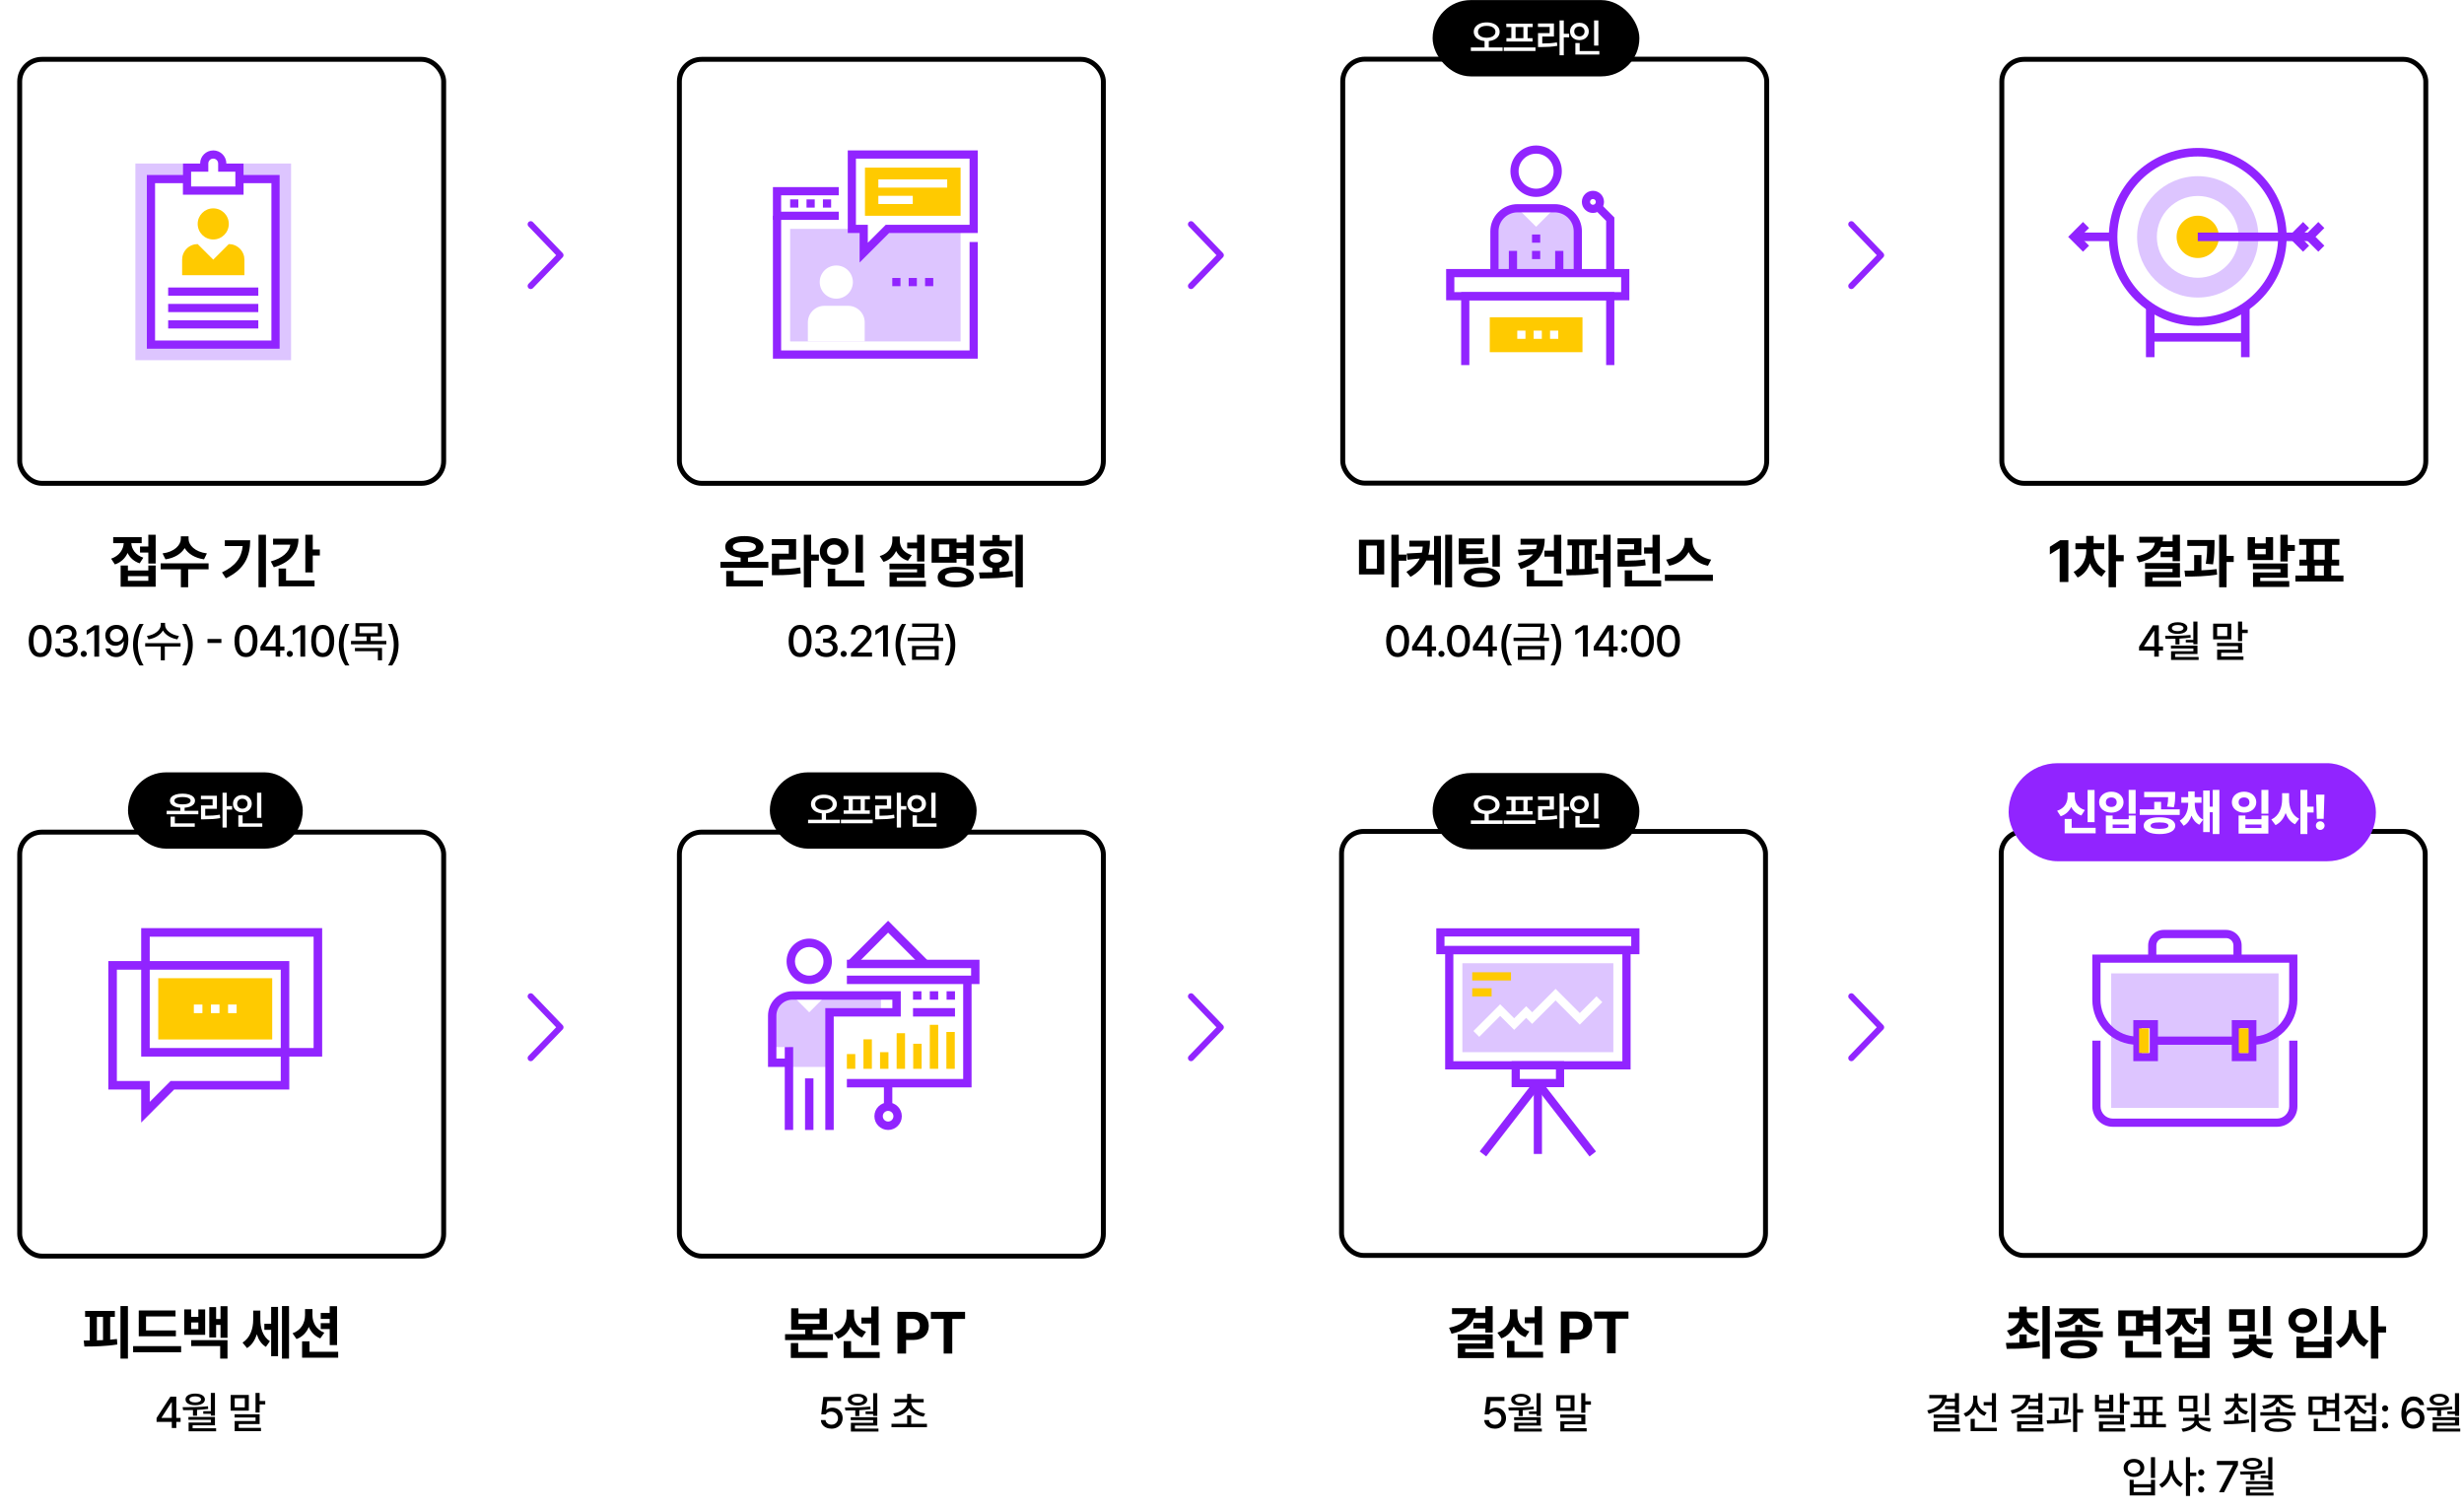 <svg width="1001" height="614" viewBox="0 0 1001 614" fill="none" xmlns="http://www.w3.org/2000/svg">
<g filter="url(#filter0_d_86_8551)">
<rect y="16.102" width="174.239" height="174.239" rx="10" fill="white"/>
<rect x="1" y="17.102" width="172.239" height="172.239" rx="9" stroke="black" stroke-width="2"/>
</g>
<path d="M63.236 217.24V228.912H60.259V224.458H56.884V222.021H60.259V217.24H63.236ZM45.142 226.943C48.505 225.818 50.111 223.24 50.263 220.638H45.986V218.201H57.564V220.638H53.334C53.462 223.017 54.998 225.478 58.22 226.544L56.744 228.841C54.388 228.068 52.759 226.533 51.834 224.623C50.884 226.755 49.185 228.466 46.666 229.287L45.142 226.943ZM49.009 238.333V229.732H51.962V231.748H60.259V229.732H63.236V238.333H49.009ZM51.962 235.943H60.259V234.044H51.962V235.943ZM76.602 218.904C76.59 221.423 79.168 224.201 84.055 224.81L82.883 227.224C79.156 226.685 76.426 224.962 75.031 222.654C73.625 224.951 70.906 226.685 67.227 227.224L66.031 224.81C70.883 224.201 73.45 221.423 73.461 218.904V217.873H76.602V218.904ZM65.281 231.279V228.841H84.735V231.279H76.438V238.568H73.485V231.279H65.281ZM108.045 217.24V238.568H105.021V217.24H108.045ZM90.185 232.521C95.693 229.919 98.119 226.544 98.599 221.81H91.334V219.466H101.646C101.634 225.935 99.373 231.314 91.756 234.912L90.185 232.521ZM127.059 217.24V223.216H129.942V225.677H127.059V232.521H124.036V217.24H127.059ZM109.997 228.068C114.778 226.744 117.485 224.271 117.954 221.271H110.934V218.833H121.247C121.235 224.599 117.637 228.63 111.239 230.435L109.997 228.068ZM113.184 238.193V230.951H116.207V235.802H127.786V238.193H113.184Z" fill="black"/>
<path d="M16.332 266.925C13.379 266.925 11.656 264.552 11.656 260.386C11.656 256.255 13.414 253.847 16.332 253.847C19.25 253.847 21.008 256.255 21.008 260.386C21.008 264.552 19.268 266.925 16.332 266.925ZM16.332 265.255C18.055 265.255 19.074 263.568 19.074 260.386C19.074 257.222 18.037 255.482 16.332 255.482C14.627 255.482 13.59 257.222 13.59 260.386C13.59 263.568 14.61 265.255 16.332 265.255ZM26.989 266.925C24.353 266.925 22.472 265.501 22.401 263.427H24.37C24.441 264.552 25.548 265.255 26.972 265.255C28.501 265.255 29.626 264.412 29.626 263.181C29.626 261.933 28.572 261.019 26.761 261.019H25.671V259.437H26.761C28.202 259.437 29.222 258.628 29.222 257.416C29.222 256.255 28.36 255.464 27.007 255.464C25.724 255.464 24.599 256.167 24.546 257.328H22.683C22.735 255.253 24.651 253.847 27.025 253.847C29.521 253.847 31.103 255.429 31.085 257.31C31.103 258.751 30.206 259.806 28.835 260.14V260.228C30.575 260.474 31.577 261.634 31.577 263.251C31.577 265.378 29.626 266.925 26.989 266.925ZM34.026 266.873C33.34 266.873 32.76 266.31 32.778 265.625C32.76 264.939 33.34 264.376 34.026 264.376C34.694 264.376 35.274 264.939 35.274 265.625C35.274 266.31 34.694 266.873 34.026 266.873ZM40.271 254.023V266.75H38.32V255.957H38.249L35.208 257.943V256.097L38.372 254.023H40.271ZM47.342 253.847C49.68 253.865 52.141 255.271 52.141 259.929C52.141 264.394 50.225 266.925 47.166 266.925C44.828 266.925 43.176 265.484 42.877 263.41H44.793C45.057 264.482 45.883 265.238 47.166 265.238C49.135 265.238 50.278 263.515 50.295 260.615H50.137C49.452 261.687 48.256 262.337 46.885 262.337C44.6 262.337 42.772 260.597 42.772 258.154C42.772 255.728 44.582 253.83 47.342 253.847ZM47.342 255.464C45.795 255.464 44.653 256.66 44.653 258.119C44.653 259.595 45.76 260.755 47.307 260.755C48.836 260.755 50.032 259.507 50.032 258.101C50.032 256.73 48.907 255.464 47.342 255.464ZM54.044 261.898C54.062 258.593 54.993 255.833 56.646 253.478H58.368C57.156 255.218 55.995 258.769 55.995 261.898C55.995 265.044 57.156 268.578 58.368 270.335H56.646C54.993 267.98 54.062 265.22 54.044 261.898ZM67.057 253.882C67.039 255.974 69.606 257.943 72.7 258.347L72.049 259.718C69.474 259.305 67.206 257.969 66.196 256.115C65.159 257.978 62.9 259.305 60.342 259.718L59.674 258.347C62.768 257.943 65.299 255.992 65.317 253.882V253.021H67.057V253.882ZM73.35 261.265V262.636H66.951V268.244H65.317V262.636H58.989V261.265H73.35ZM78.329 261.898C78.312 265.22 77.38 267.98 75.728 270.335H74.005C75.218 268.578 76.378 265.044 76.378 261.898C76.378 258.769 75.218 255.218 74.005 253.478H75.728C77.38 255.833 78.312 258.593 78.329 261.898ZM89.941 259.578V261.195H84.298V259.578H89.941ZM99.935 266.925C96.982 266.925 95.259 264.552 95.259 260.386C95.259 256.255 97.017 253.847 99.935 253.847C102.853 253.847 104.611 256.255 104.611 260.386C104.611 264.552 102.871 266.925 99.935 266.925ZM99.935 265.255C101.658 265.255 102.677 263.568 102.677 260.386C102.677 257.222 101.64 255.482 99.935 255.482C98.23 255.482 97.193 257.222 97.193 260.386C97.193 263.568 98.213 265.255 99.935 265.255ZM105.794 264.271V262.707L111.419 254.023H113.809V262.636H115.549V264.271H113.809V266.75H111.981V264.271H105.794ZM107.833 262.636H111.981V256.326H111.84L107.833 262.531V262.636ZM117.734 266.873C117.049 266.873 116.468 266.31 116.486 265.625C116.468 264.939 117.049 264.376 117.734 264.376C118.402 264.376 118.982 264.939 118.982 265.625C118.982 266.31 118.402 266.873 117.734 266.873ZM123.979 254.023V266.75H122.028V255.957H121.958L118.917 257.943V256.097L122.081 254.023H123.979ZM131.103 266.925C128.15 266.925 126.427 264.552 126.427 260.386C126.427 256.255 128.185 253.847 131.103 253.847C134.021 253.847 135.779 256.255 135.779 260.386C135.779 264.552 134.039 266.925 131.103 266.925ZM131.103 265.255C132.826 265.255 133.845 263.568 133.845 260.386C133.845 257.222 132.808 255.482 131.103 255.482C129.398 255.482 128.361 257.222 128.361 260.386C128.361 263.568 129.381 265.255 131.103 265.255ZM137.647 261.898C137.665 258.593 138.596 255.833 140.249 253.478H141.971C140.759 255.218 139.598 258.769 139.598 261.898C139.598 265.044 140.759 268.578 141.971 270.335H140.249C138.596 267.98 137.665 265.22 137.647 261.898ZM155.125 253.144V258.541H150.59V260.369H156.953V261.722H142.592V260.369H148.937V258.541H144.42V253.144H155.125ZM146.055 254.462V257.205H153.472V254.462H146.055ZM155.195 263.216V268.244H153.508V264.535H144.191V263.216H155.195ZM161.932 261.898C161.915 265.22 160.983 267.98 159.331 270.335H157.608C158.821 268.578 159.981 265.044 159.981 261.898C159.981 258.769 158.821 255.218 157.608 253.478H159.331C160.983 255.833 161.915 258.593 161.932 261.898Z" fill="black"/>
<path d="M98.942 66.426V72.748H111.927V139.997H61.322V72.748H74.307V66.426H55V146.319H118.249V66.426H98.942Z" fill="#DDC5FF"/>
<path d="M113.594 141.659H59.664V71.086H75.974V74.41H62.996V138.328H110.262V74.41H97.277V71.086H113.594V141.659Z" fill="#9124FF"/>
<path d="M86.63 64.433C87.733 64.433 88.626 65.326 88.626 66.429V69.761H95.616V75.749H77.637V69.761H84.627V66.429C84.627 65.326 85.519 64.433 86.623 64.433M86.63 61.109C83.69 61.109 81.302 63.497 81.302 66.436H74.312V79.088H98.947V66.429H91.958C91.958 63.49 89.57 61.102 86.63 61.102V61.109Z" fill="#9124FF"/>
<path d="M97.426 101.007C96.192 99.773 94.573 99.156 92.954 99.156L86.632 105.478L80.31 99.156C78.692 99.156 77.073 99.773 75.839 101.007C74.605 102.241 73.988 103.86 73.988 105.478V111.8H99.291V105.478C99.291 103.86 98.674 102.241 97.44 101.007H97.426Z" fill="#FFCA00"/>
<path d="M92.953 90.959C92.953 94.45 90.122 97.281 86.631 97.281C83.139 97.281 80.309 94.45 80.309 90.959C80.309 87.468 83.139 84.637 86.631 84.637C90.122 84.637 92.953 87.468 92.953 90.959Z" fill="#FFCA00"/>
<path d="M104.935 116.793H68.316V120.125H104.935V116.793Z" fill="#9124FF"/>
<path d="M104.935 123.457H68.316V126.789H104.935V123.457Z" fill="#9124FF"/>
<path d="M104.935 130.113H68.316V133.445H104.935V130.113Z" fill="#9124FF"/>
<g filter="url(#filter1_d_86_8551)">
<rect x="268" y="16.102" width="174.239" height="174.239" rx="10" fill="white"/>
<rect x="269" y="17.102" width="172.239" height="172.239" rx="9" stroke="black" stroke-width="2"/>
</g>
<path d="M312.138 230.627H292.679V228.24H300.876V226.525C299.599 226.414 298.492 226.171 297.552 225.796C296.613 225.414 295.889 224.914 295.381 224.296C294.878 223.677 294.627 222.961 294.627 222.149C294.627 221.265 294.945 220.494 295.58 219.837C296.221 219.174 297.127 218.666 298.298 218.312C299.475 217.953 300.84 217.773 302.392 217.773C303.939 217.773 305.298 217.953 306.47 218.312C307.641 218.666 308.547 219.174 309.188 219.837C309.829 220.494 310.149 221.265 310.149 222.149C310.149 222.961 309.892 223.677 309.378 224.296C308.87 224.914 308.144 225.414 307.199 225.796C306.26 226.171 305.152 226.414 303.876 226.525V228.24H312.138V230.627ZM295.025 231.953H298.025V235.79H309.917V238.202H295.025V231.953ZM297.735 222.149C297.729 222.823 298.127 223.329 298.928 223.666C299.729 224.003 300.884 224.174 302.392 224.18C303.895 224.174 305.05 224.003 305.856 223.666C306.663 223.329 307.066 222.823 307.066 222.149C307.066 221.724 306.881 221.362 306.511 221.064C306.146 220.765 305.613 220.539 304.912 220.384C304.215 220.229 303.376 220.152 302.392 220.152C301.409 220.152 300.566 220.229 299.865 220.384C299.168 220.539 298.638 220.765 298.273 221.064C297.909 221.362 297.729 221.724 297.735 222.149ZM329.525 225.29H332.674V227.768H329.525V238.624H326.566V217.227H329.525V225.29ZM313.564 219.025H323.425V227.287H316.564V231.166C318.221 231.155 319.713 231.102 321.039 231.008C322.37 230.914 323.713 230.754 325.066 230.528L325.331 232.914C323.796 233.196 322.265 233.39 320.74 233.494C319.215 233.594 317.428 233.646 315.378 233.652H313.588V224.925H320.442V221.436H313.564V219.025ZM350.575 232.591H347.575V217.26H350.575V232.591ZM333.047 223.989C333.047 222.967 333.304 222.047 333.818 221.229C334.332 220.412 335.033 219.771 335.923 219.307C336.812 218.843 337.798 218.611 338.881 218.611C339.964 218.611 340.948 218.843 341.832 219.307C342.721 219.771 343.423 220.412 343.937 221.229C344.45 222.047 344.707 222.967 344.707 223.989C344.707 225.028 344.45 225.959 343.937 226.782C343.423 227.605 342.721 228.249 341.832 228.713C340.948 229.171 339.964 229.401 338.881 229.401C337.798 229.401 336.812 229.171 335.923 228.713C335.033 228.249 334.332 227.605 333.818 226.782C333.304 225.959 333.047 225.028 333.047 223.989ZM335.972 223.989C335.967 224.569 336.088 225.072 336.337 225.497C336.591 225.917 336.939 226.24 337.381 226.467C337.823 226.688 338.323 226.798 338.881 226.798C339.423 226.798 339.912 226.688 340.348 226.467C340.785 226.24 341.127 225.917 341.376 225.497C341.63 225.072 341.757 224.569 341.757 223.989C341.757 223.425 341.63 222.934 341.376 222.514C341.127 222.094 340.785 221.773 340.348 221.553C339.912 221.326 339.423 221.213 338.881 221.213C338.323 221.213 337.823 221.326 337.381 221.553C336.939 221.773 336.591 222.094 336.337 222.514C336.088 222.934 335.967 223.425 335.972 223.989ZM336.279 231.041H339.304V235.79H351.138V238.202H336.279V231.041ZM375.532 228.099H372.549V222.787H368.546V220.417H372.549V217.227H375.532V228.099ZM357.383 225.887C358.527 225.555 359.48 225.066 360.242 224.42C361.01 223.768 361.579 223.019 361.95 222.174C362.32 221.329 362.508 220.431 362.513 219.481V217.939H365.546V219.481C365.541 220.365 365.712 221.202 366.06 221.992C366.408 222.782 366.947 223.486 367.676 224.105C368.411 224.718 369.325 225.185 370.419 225.506L368.845 227.809C367.729 227.45 366.767 226.931 365.961 226.251C365.159 225.572 364.521 224.762 364.046 223.823C363.571 224.873 362.905 225.779 362.049 226.541C361.193 227.298 360.157 227.87 358.941 228.257L357.383 225.887ZM361.345 228.97H375.532V234.688H364.32V235.981H376.146V238.334H361.378V232.5H372.566V231.282H361.345V228.97ZM395.555 229.74H392.571V227.014H388.602V228.564H378.466V218.801H388.602V220.367H392.571V217.227H395.555V229.74ZM380.936 234.439C380.936 233.572 381.229 232.829 381.814 232.21C382.4 231.586 383.242 231.111 384.342 230.785C385.447 230.453 386.754 230.287 388.262 230.287C389.776 230.287 391.082 230.453 392.182 230.785C393.287 231.111 394.135 231.586 394.726 232.21C395.317 232.829 395.613 233.572 395.613 234.439C395.613 235.307 395.317 236.05 394.726 236.669C394.135 237.293 393.287 237.765 392.182 238.086C391.082 238.406 389.776 238.566 388.262 238.566C386.748 238.566 385.441 238.406 384.342 238.086C383.242 237.765 382.4 237.293 381.814 236.669C381.229 236.05 380.936 235.307 380.936 234.439ZM385.668 226.193V221.163H381.433V226.193H385.668ZM383.911 234.439C383.905 235.047 384.273 235.508 385.013 235.823C385.759 236.133 386.842 236.29 388.262 236.296C389.687 236.29 390.773 236.133 391.519 235.823C392.265 235.508 392.64 235.047 392.646 234.439C392.64 233.202 391.179 232.577 388.262 232.566C385.356 232.577 383.905 233.202 383.911 234.439ZM392.571 224.594V222.721H388.602V224.594H392.571ZM415.519 238.575H412.544V217.227H415.519V238.575ZM397.867 232.55C400.165 232.539 401.917 232.519 403.121 232.492V230.685C402.342 230.547 401.662 230.298 401.082 229.939C400.502 229.58 400.055 229.133 399.74 228.597C399.43 228.061 399.276 227.467 399.276 226.815C399.276 226.025 399.497 225.326 399.939 224.718C400.386 224.111 401.01 223.638 401.812 223.301C402.618 222.964 403.541 222.796 404.58 222.796C405.624 222.796 406.552 222.964 407.364 223.301C408.182 223.638 408.817 224.111 409.27 224.718C409.723 225.326 409.95 226.025 409.95 226.815C409.95 227.467 409.789 228.061 409.469 228.597C409.154 229.127 408.707 229.572 408.127 229.931C407.546 230.285 406.87 230.533 406.096 230.677V232.384C408.102 232.279 409.861 232.124 411.375 231.92L411.574 234.141C409.513 234.494 407.397 234.724 405.226 234.829C403.06 234.934 400.679 234.986 398.082 234.986L397.693 232.55H397.867ZM398.115 219.613H403.121V217.334H406.113V219.613H411.069V221.959H398.115V219.613ZM402.118 226.815C402.113 227.362 402.334 227.787 402.781 228.091C403.234 228.39 403.834 228.539 404.58 228.539C405.348 228.539 405.958 228.39 406.411 228.091C406.864 227.787 407.091 227.362 407.091 226.815C407.091 226.45 406.986 226.138 406.776 225.878C406.571 225.613 406.278 225.414 405.897 225.282C405.522 225.144 405.082 225.075 404.58 225.075C404.093 225.075 403.662 225.144 403.287 225.282C402.917 225.42 402.629 225.619 402.425 225.878C402.22 226.138 402.118 226.45 402.118 226.815Z" fill="black"/>
<path d="M325.052 266.925C322.099 266.925 320.376 264.552 320.376 260.386C320.376 256.255 322.134 253.847 325.052 253.847C327.97 253.847 329.728 256.255 329.728 260.386C329.728 264.552 327.988 266.925 325.052 266.925ZM325.052 265.255C326.775 265.255 327.794 263.568 327.794 260.386C327.794 257.222 326.757 255.482 325.052 255.482C323.347 255.482 322.31 257.222 322.31 260.386C322.31 263.568 323.329 265.255 325.052 265.255ZM335.709 266.925C333.073 266.925 331.192 265.501 331.121 263.427H333.09C333.161 264.552 334.268 265.255 335.692 265.255C337.221 265.255 338.346 264.412 338.346 263.181C338.346 261.933 337.291 261.019 335.481 261.019H334.391V259.437H335.481C336.922 259.437 337.942 258.628 337.942 257.416C337.942 256.255 337.08 255.464 335.727 255.464C334.444 255.464 333.319 256.167 333.266 257.328H331.403C331.455 255.253 333.371 253.847 335.745 253.847C338.241 253.847 339.823 255.429 339.805 257.31C339.823 258.751 338.926 259.806 337.555 260.14V260.228C339.295 260.474 340.297 261.634 340.297 263.251C340.297 265.378 338.346 266.925 335.709 266.925ZM342.746 266.873C342.06 266.873 341.48 266.31 341.497 265.625C341.48 264.939 342.06 264.376 342.746 264.376C343.414 264.376 343.994 264.939 343.994 265.625C343.994 266.31 343.414 266.873 342.746 266.873ZM345.704 266.75V265.343L350.116 260.896C351.504 259.437 352.207 258.628 352.207 257.521C352.207 256.273 351.188 255.464 349.852 255.464C348.446 255.464 347.532 256.361 347.532 257.714H345.704C345.686 255.394 347.461 253.847 349.887 253.847C352.348 253.847 354.036 255.394 354.053 257.468C354.036 258.892 353.368 260.017 350.977 262.373L348.393 264.992V265.097H354.264V266.75H345.704ZM360.703 254.023V266.75H358.751V255.957H358.681L355.64 257.943V256.097L358.804 254.023H360.703ZM363.801 261.898C363.819 258.593 364.751 255.833 366.403 253.478H368.126C366.913 255.218 365.752 258.769 365.752 261.898C365.752 265.044 366.913 268.578 368.126 270.335H366.403C364.751 267.98 363.819 265.22 363.801 261.898ZM381.332 253.285V254.48C381.332 255.719 381.332 257.125 380.927 259.033H383.16V260.404H368.746V259.033H379.24C379.662 257.196 379.679 255.851 379.679 254.656H370.556V253.285H381.332ZM381.349 262.408V268.05H370.504V262.408H381.349ZM372.138 263.726V266.697H379.697V263.726H372.138ZM388.087 261.898C388.069 265.22 387.137 267.98 385.485 270.335H383.762C384.975 268.578 386.135 265.044 386.135 261.898C386.135 258.769 384.975 255.218 383.762 253.478H385.485C387.137 255.833 388.069 258.593 388.087 261.898Z" fill="black"/>
<path d="M397.225 145.694H314V87.656H317.332V142.363H393.893V98.311H397.225V145.694Z" fill="#9124FF"/>
<path d="M340.74 89.323H314V76.004H340.74V79.335H317.332V85.991H340.74V89.323Z" fill="#9124FF"/>
<path d="M324.324 81H320.992V84.332H324.324V81Z" fill="#9124FF"/>
<path d="M330.98 81H327.648V84.332H330.98V81Z" fill="#9124FF"/>
<path d="M337.644 81H334.312V84.332H337.644V81Z" fill="#9124FF"/>
<path d="M350.889 102.631V92.984H346.063H320.992V138.705H390.237V92.984H360.529L350.889 102.631Z" fill="#DDC5FF"/>
<path d="M365.82 112.922H362.488V116.253H365.82V112.922Z" fill="#9124FF"/>
<path d="M372.473 112.922H369.148V116.253H372.473V112.922Z" fill="#9124FF"/>
<path d="M379.14 112.922H375.809V116.253H379.14V112.922Z" fill="#9124FF"/>
<path d="M351.291 138.704H328.195V130.966C328.195 129.246 328.849 127.519 330.17 126.205C331.476 124.891 333.204 124.23 334.931 124.23H344.548C346.276 124.23 347.989 124.891 349.317 126.205C350.638 127.519 351.291 129.246 351.291 130.966V138.704Z" fill="white"/>
<path d="M346.483 114.583C346.483 118.3 343.478 121.326 339.747 121.326C336.017 121.326 333.012 118.307 333.012 114.583C333.012 110.86 336.031 107.848 339.747 107.848C343.464 107.848 346.483 110.867 346.483 114.583Z" fill="white"/>
<path d="M349.218 106.641V94.642H344.398V61.102H397.225V94.642H361.216L349.218 106.641ZM347.73 91.318H352.55V98.606L359.837 91.318H393.893V64.433H347.723V91.318H347.73Z" fill="#9124FF"/>
<path d="M390.237 68.094H351.391V87.655H390.237V68.094Z" fill="#FFCA00"/>
<path d="M384.799 72.883H356.832V76.214H384.799V72.883Z" fill="white"/>
<path d="M370.812 79.543H356.832V82.875H370.812V79.543Z" fill="white"/>
<g filter="url(#filter2_d_86_8551)">
<rect x="537.492" y="16.031" width="174.239" height="174.239" rx="10" fill="white"/>
<rect x="538.492" y="17.031" width="172.239" height="172.239" rx="9" stroke="black" stroke-width="2"/>
</g>
<path d="M562.337 233.362H552.086V219.257H562.337V233.362ZM559.362 230.992V221.602H555.036V230.992H559.362ZM565.246 217.227H568.238V225.282H571.387V227.776H568.238V238.575H565.246V217.227ZM580.917 219.638C580.917 221.793 580.707 223.682 580.287 225.307H582.575V217.715H585.376V237.622H582.575V227.702H579.45C578.848 229.017 578.025 230.224 576.981 231.323C575.937 232.423 574.622 233.425 573.036 234.332L571.354 232.293C572.691 231.514 573.799 230.68 574.677 229.79C575.561 228.901 576.26 227.931 576.774 226.881L571.81 227.387L571.47 224.843L577.619 224.519C577.807 223.751 577.934 222.923 578 222.033H572.531V219.638H580.917ZM587.1 217.227H589.917V238.575H587.1V217.227ZM602.962 221.097H595.636V222.779H602.34V225.091H595.636V226.807C597.763 226.807 599.453 226.776 600.707 226.715C601.962 226.655 603.213 226.519 604.462 226.309L604.76 228.655C603.412 228.876 602.042 229.022 600.649 229.094C599.257 229.166 597.437 229.202 595.188 229.202H594.467H592.619V218.727H602.962V221.097ZM594.707 234.522C594.707 233.677 595 232.95 595.586 232.343C596.177 231.735 597.022 231.271 598.122 230.95C599.227 230.63 600.539 230.47 602.058 230.47C603.556 230.47 604.857 230.63 605.962 230.95C607.067 231.271 607.917 231.735 608.514 232.343C609.116 232.95 609.417 233.677 609.417 234.522C609.417 235.367 609.116 236.094 608.514 236.702C607.917 237.309 607.067 237.771 605.962 238.086C604.857 238.406 603.556 238.566 602.058 238.566C600.539 238.566 599.227 238.409 598.122 238.094C597.022 237.779 596.177 237.318 595.586 236.71C595 236.102 594.707 235.373 594.707 234.522ZM597.699 234.522C597.694 235.102 598.058 235.541 598.793 235.84C599.533 236.138 600.622 236.29 602.058 236.296C603.478 236.29 604.561 236.138 605.307 235.84C606.053 235.541 606.426 235.102 606.426 234.522C606.426 233.948 606.05 233.511 605.299 233.213C604.553 232.914 603.473 232.765 602.058 232.765C600.627 232.765 599.542 232.914 598.801 233.213C598.061 233.511 597.694 233.948 597.699 234.522ZM606.31 217.26H609.31V230.171H606.31V217.26ZM627.546 218.859C627.541 220.909 627.218 222.71 626.577 224.262C625.941 225.809 624.908 227.16 623.477 228.315C622.046 229.464 620.151 230.417 617.792 231.174L616.632 228.854C618.14 228.373 619.4 227.829 620.411 227.221C621.428 226.613 622.237 225.931 622.839 225.174L617.063 225.646L616.64 223.293L624.008 223.036C624.19 222.472 624.314 221.881 624.381 221.262H617.718V218.859H627.546ZM620.237 231.472H623.245V235.79H634.806V238.202H620.237V231.472ZM627.43 223.699H631.284V217.26H634.267V232.989H631.284V226.127H627.43V223.699ZM648.696 221.519H646.616V230.959C647.511 230.892 648.378 230.809 649.218 230.71L649.4 232.873C647.472 233.21 645.433 233.434 643.284 233.544C641.14 233.655 638.875 233.71 636.489 233.71L636.223 231.257L638.618 231.24V221.519H636.803V219.116H648.696V221.519ZM641.544 231.191C642.527 231.169 643.259 231.146 643.74 231.124V221.519H641.544V231.191ZM648.074 225H651.348V217.227H654.306V238.575H651.348V227.395H648.074V225ZM666.828 225.472H660.124V227.785C661.87 227.773 663.362 227.732 664.599 227.66C665.837 227.583 667.071 227.45 668.304 227.262L668.544 229.666C667.157 229.876 665.759 230.017 664.35 230.088C662.942 230.155 661.132 230.188 658.922 230.188H657.132V223.185H663.853V221.039H657.116V218.66H666.828V225.472ZM660.049 231.688H663.024V235.79H674.85V238.202H660.049V231.688ZM667.914 222.381H671.328V217.26H674.312V232.964H671.328V224.892H667.914V222.381ZM687.58 220.044C687.574 221.105 687.875 222.146 688.483 223.169C689.091 224.185 689.969 225.069 691.119 225.82C692.268 226.566 693.619 227.072 695.171 227.337L693.853 229.823C692.632 229.58 691.511 229.196 690.489 228.671C689.472 228.146 688.585 227.508 687.828 226.757C687.072 226.006 686.461 225.171 685.997 224.254C685.527 225.166 684.911 225.997 684.149 226.749C683.386 227.5 682.494 228.141 681.472 228.671C680.456 229.196 679.342 229.58 678.132 229.823L676.848 227.337C678.373 227.066 679.704 226.555 680.842 225.804C681.986 225.047 682.862 224.16 683.469 223.144C684.077 222.127 684.384 221.094 684.389 220.044V218.511H687.58V220.044ZM676.359 233.494H695.867V235.956H676.359V233.494Z" fill="black"/>
<path d="M567.795 266.925C564.842 266.925 563.119 264.552 563.119 260.386C563.119 256.255 564.877 253.847 567.795 253.847C570.713 253.847 572.471 256.255 572.471 260.386C572.471 264.552 570.731 266.925 567.795 266.925ZM567.795 265.255C569.518 265.255 570.537 263.568 570.537 260.386C570.537 257.222 569.5 255.482 567.795 255.482C566.09 255.482 565.053 257.222 565.053 260.386C565.053 263.568 566.072 265.255 567.795 265.255ZM573.654 264.271V262.707L579.279 254.023H581.669V262.636H583.409V264.271H581.669V266.75H579.841V264.271H573.654ZM575.693 262.636H579.841V256.326H579.7L575.693 262.531V262.636ZM585.594 266.873C584.909 266.873 584.328 266.31 584.346 265.625C584.328 264.939 584.909 264.376 585.594 264.376C586.262 264.376 586.842 264.939 586.842 265.625C586.842 266.31 586.262 266.873 585.594 266.873ZM592.507 266.925C589.554 266.925 587.831 264.552 587.831 260.386C587.831 256.255 589.589 253.847 592.507 253.847C595.425 253.847 597.183 256.255 597.183 260.386C597.183 264.552 595.443 266.925 592.507 266.925ZM592.507 265.255C594.23 265.255 595.249 263.568 595.249 260.386C595.249 257.222 594.212 255.482 592.507 255.482C590.802 255.482 589.765 257.222 589.765 260.386C589.765 263.568 590.785 265.255 592.507 265.255ZM598.366 264.271V262.707L603.991 254.023H606.381V262.636H608.121V264.271H606.381V266.75H604.553V264.271H598.366ZM600.405 262.636H604.553V256.326H604.412L600.405 262.531V262.636ZM609.937 261.898C609.955 258.593 610.886 255.833 612.539 253.478H614.261C613.048 255.218 611.888 258.769 611.888 261.898C611.888 265.044 613.048 268.578 614.261 270.335H612.539C610.886 267.98 609.955 265.22 609.937 261.898ZM627.467 253.285V254.48C627.467 255.719 627.467 257.125 627.063 259.033H629.295V260.404H614.881V259.033H625.375C625.797 257.196 625.815 255.851 625.815 254.656H616.692V253.285H627.467ZM627.485 262.408V268.05H616.639V262.408H627.485ZM618.274 263.726V266.697H625.832V263.726H618.274ZM634.222 261.898C634.205 265.22 633.273 267.98 631.621 270.335H629.898C631.111 268.578 632.271 265.044 632.271 261.898C632.271 258.769 631.111 255.218 629.898 253.478H631.621C633.273 255.833 634.205 258.593 634.222 261.898ZM645.025 254.023V266.75H643.074V255.957H643.004L639.962 257.943V256.097L643.127 254.023H645.025ZM647.438 264.271V262.707L653.063 254.023H655.454V262.636H657.194V264.271H655.454V266.75H653.626V264.271H647.438ZM649.477 262.636H653.626V256.326H653.485L649.477 262.531V262.636ZM659.853 265.115C659.168 265.115 658.588 264.552 658.605 263.867C658.588 263.181 659.168 262.619 659.853 262.619C660.521 262.619 661.101 263.181 661.101 263.867C661.101 264.552 660.521 265.115 659.853 265.115ZM659.853 258.171C659.168 258.171 658.588 257.609 658.605 256.923C658.588 256.238 659.168 255.675 659.853 255.675C660.521 255.675 661.101 256.238 661.101 256.923C661.101 257.609 660.521 258.171 659.853 258.171ZM667.241 266.925C664.288 266.925 662.565 264.552 662.565 260.386C662.565 256.255 664.323 253.847 667.241 253.847C670.159 253.847 671.917 256.255 671.917 260.386C671.917 264.552 670.176 266.925 667.241 266.925ZM667.241 265.255C668.964 265.255 669.983 263.568 669.983 260.386C669.983 257.222 668.946 255.482 667.241 255.482C665.536 255.482 664.499 257.222 664.499 260.386C664.499 263.568 665.518 265.255 667.241 265.255ZM677.81 266.925C674.857 266.925 673.135 264.552 673.135 260.386C673.135 256.255 674.892 253.847 677.81 253.847C680.728 253.847 682.486 256.255 682.486 260.386C682.486 264.552 680.746 266.925 677.81 266.925ZM677.81 265.255C679.533 265.255 680.553 263.568 680.553 260.386C680.553 257.222 679.515 255.482 677.81 255.482C676.105 255.482 675.068 257.222 675.068 260.386C675.068 263.568 676.088 265.255 677.81 265.255Z" fill="black"/>
<path d="M638.223 87.349C636.386 85.512 633.977 84.598 631.574 84.598L624.047 92.125L616.52 84.598C614.11 84.598 611.708 85.519 609.871 87.349C608.035 89.185 607.113 91.595 607.113 94.004V110.938H640.981V94.004C640.981 91.595 640.059 89.192 638.223 87.349Z" fill="#DDC5FF"/>
<path d="M616.304 101.918H612.973V110.94H616.304V101.918Z" fill="#9124FF"/>
<path d="M635.117 101.918H631.785V110.94H635.117V101.918Z" fill="#9124FF"/>
<path d="M624.05 79.991C618.287 79.991 613.605 75.302 613.605 69.546C613.605 63.791 618.294 59.102 624.05 59.102C629.806 59.102 634.495 63.791 634.495 69.546C634.495 75.302 629.806 79.991 624.05 79.991ZM624.05 62.433C620.123 62.433 616.93 65.627 616.93 69.546C616.93 73.466 620.123 76.66 624.05 76.66C627.977 76.66 631.163 73.466 631.163 69.546C631.163 65.627 627.97 62.433 624.05 62.433Z" fill="#9124FF"/>
<path d="M642.641 110.936H639.31V94.002C639.31 91.933 638.504 89.988 637.045 88.529C635.579 87.063 633.641 86.265 631.572 86.265H616.518C614.45 86.265 612.504 87.07 611.045 88.529C609.579 89.995 608.781 91.941 608.781 94.002V110.936H605.449V94.002C605.449 91.048 606.603 88.268 608.694 86.17C610.784 84.08 613.564 82.926 616.526 82.926H631.579C634.534 82.926 637.313 84.08 639.411 86.17C641.502 88.261 642.656 91.041 642.656 94.002V110.936H642.641Z" fill="#9124FF"/>
<path d="M625.714 95.262H622.383V98.593H625.714V95.262Z" fill="#9124FF"/>
<path d="M625.714 101.918H622.383V105.25H625.714V101.918Z" fill="#9124FF"/>
<path d="M661.92 121.987H587.492V109.277H661.92V121.987ZM590.824 118.662H658.595V112.609H590.824V118.662Z" fill="#9124FF"/>
<path d="M655.827 148.307H652.495V121.988H596.925V148.307H593.594V118.664H655.827V148.307Z" fill="#9124FF"/>
<path d="M642.886 128.887H605.215V143.07H642.886V128.887Z" fill="#FFCA00"/>
<path d="M619.722 134.312H616.391V137.644H619.722V134.312Z" fill="white"/>
<path d="M626.371 134.312H623.047V137.644H626.371V134.312Z" fill="white"/>
<path d="M633.039 134.312H629.707V137.644H633.039V134.312Z" fill="white"/>
<path d="M655.826 110.94H652.494V89.724L647.965 85.188L650.317 82.836L655.826 88.345V110.94Z" fill="#9124FF"/>
<path d="M647.129 86.508C644.647 86.508 642.629 84.49 642.629 82.008C642.629 79.526 644.647 77.508 647.129 77.508C649.611 77.508 651.629 79.526 651.629 82.008C651.629 84.49 649.611 86.508 647.129 86.508ZM647.129 80.839C646.483 80.839 645.953 81.362 645.953 82.015C645.953 82.668 646.476 83.184 647.129 83.184C647.782 83.184 648.305 82.661 648.305 82.015C648.305 81.369 647.775 80.839 647.129 80.839Z" fill="#9124FF"/>
<rect x="582" y="0.031" width="84" height="31" rx="15.5" fill="black"/>
<path d="M603.959 9.092C604.964 9.092 605.867 9.252 606.666 9.572C607.465 9.889 608.091 10.336 608.544 10.915C608.997 11.489 609.224 12.15 609.224 12.898C609.224 13.594 609.038 14.213 608.666 14.755C608.298 15.296 607.78 15.732 607.113 16.064C606.45 16.395 605.686 16.604 604.821 16.688V19.279H610.445V20.705H597.533V19.279H603.097V16.688C602.239 16.604 601.478 16.395 600.815 16.064C600.152 15.732 599.636 15.296 599.268 14.755C598.9 14.209 598.716 13.591 598.716 12.898C598.716 12.15 598.94 11.489 599.39 10.915C599.843 10.336 600.467 9.889 601.263 9.572C602.062 9.252 602.961 9.092 603.959 9.092ZM600.417 12.898C600.417 13.399 600.567 13.834 600.865 14.202C601.167 14.57 601.585 14.852 602.119 15.047C602.653 15.242 603.266 15.342 603.959 15.346C604.655 15.342 605.272 15.242 605.81 15.047C606.347 14.852 606.765 14.57 607.064 14.202C607.366 13.834 607.517 13.399 607.517 12.898C607.517 12.416 607.366 11.992 607.064 11.627C606.765 11.263 606.346 10.983 605.804 10.788C605.266 10.592 604.651 10.495 603.959 10.495C603.27 10.495 602.657 10.592 602.119 10.788C601.585 10.983 601.167 11.263 600.865 11.627C600.567 11.992 600.417 12.416 600.417 12.898ZM623.793 20.716H610.881V19.263H623.793V20.716ZM611.937 9.605H622.666V11.009H620.594V15.5H622.611V16.882H611.981V15.5H613.981V11.009H611.937V9.605ZM618.881 15.5V11.009H615.71V15.5H618.881ZM635.29 13.727H637.467V15.169H635.29V22.445H633.572V8.301H635.29V13.727ZM624.793 9.528H631.285V14.854H626.545V17.666C627.734 17.659 628.788 17.624 629.705 17.561C630.622 17.495 631.55 17.381 632.489 17.219L632.65 18.616C631.618 18.804 630.592 18.933 629.572 19.003C628.556 19.073 627.359 19.11 625.981 19.114H624.821V13.467H629.55V10.937H624.793V9.528ZM649.335 18.517H647.594V8.313H649.335V18.517ZM637.832 12.766C637.832 12.091 637.998 11.488 638.329 10.953C638.664 10.416 639.121 9.996 639.699 9.694C640.281 9.392 640.928 9.241 641.639 9.241C642.349 9.241 642.994 9.392 643.572 9.694C644.15 9.996 644.605 10.416 644.937 10.953C645.272 11.488 645.44 12.091 645.44 12.766C645.44 13.451 645.272 14.062 644.937 14.6C644.605 15.138 644.15 15.557 643.572 15.86C642.994 16.158 642.349 16.307 641.639 16.307C640.928 16.307 640.281 16.158 639.699 15.86C639.121 15.557 638.664 15.138 638.329 14.6C637.998 14.058 637.832 13.447 637.832 12.766ZM639.528 12.766C639.528 13.174 639.618 13.532 639.799 13.837C639.979 14.143 640.23 14.379 640.55 14.545C640.871 14.71 641.233 14.793 641.639 14.793C642.033 14.793 642.388 14.71 642.705 14.545C643.022 14.379 643.272 14.143 643.456 13.837C643.64 13.532 643.732 13.174 643.732 12.766C643.732 12.368 643.64 12.016 643.456 11.71C643.272 11.405 643.02 11.169 642.699 11.003C642.383 10.837 642.029 10.755 641.639 10.755C641.237 10.755 640.874 10.837 640.55 11.003C640.23 11.169 639.979 11.405 639.799 11.71C639.618 12.016 639.528 12.368 639.528 12.766ZM639.992 17.478H641.743V20.738H649.732V22.147H639.992V17.478Z" fill="white"/>
<g filter="url(#filter3_d_86_8551)">
<rect x="805.238" y="16.102" width="174.239" height="174.239" rx="10" fill="white"/>
<rect x="806.238" y="17.102" width="172.239" height="172.239" rx="9" stroke="black" stroke-width="2"/>
</g>
<path d="M840.276 219.443V236.412H836.737V222.794H836.644L832.753 225.232V222.115L836.948 219.443H840.276ZM850.502 223.919C850.502 226.955 852.072 230.376 855.47 231.982L853.806 234.232C851.521 233.201 849.939 231.197 849.049 228.818C848.123 231.384 846.447 233.541 844.033 234.607L842.392 232.287C845.873 230.751 847.525 227.119 847.549 223.919V223.099H843.142V220.708H847.525V217.708H850.525V220.708H854.861V223.099H850.502V223.919ZM856.619 238.568V217.24H859.619V225.513H862.759V228.021H859.619V238.568H856.619ZM885.601 217.24V227.974H882.624V226.333H877.749V224.06H882.624V222.185H877.984C876.659 225.384 873.612 227.435 868.89 228.466L867.882 226.029C872.769 225.068 875.019 223.041 875.417 220.474H869.077V218.06H878.734C878.734 218.705 878.687 219.326 878.593 219.912H882.624V217.24H885.601ZM871.421 231.091V228.748H885.601V234.583H874.444V235.99H886.069V238.357H871.444V232.38H882.601V231.091H871.421ZM899.646 219.373V221.083C899.623 223.087 899.623 225.712 899.06 229.263L896.107 229.029C896.599 225.935 896.646 223.65 896.67 221.763H888.584V219.373H899.646ZM887.459 231.818C888.654 231.818 889.99 231.806 891.373 231.771V225.49H894.326V231.677C896.424 231.595 898.545 231.443 900.514 231.185L900.701 233.412C896.307 234.15 891.478 234.232 887.74 234.208L887.459 231.818ZM901.521 238.568V217.24H904.545V225.818H907.451V228.302H904.545V238.568H901.521ZM916.089 218.201V220.732H920.449V218.201H923.449V227.505H913.113V218.201H916.089ZM915.245 231.208V228.888H929.402V234.677H918.222V236.06H930.011V238.427H915.292V232.544H926.425V231.208H915.245ZM916.089 225.162H920.449V222.982H916.089V225.162ZM926.402 228.091V217.24H929.402V221.388H932.284V223.802H929.402V228.091H926.402ZM952.025 233.81V236.201H932.502V233.81H937.354V229.755H934.119V227.341H936.979V221.341H934.025V218.951H950.385V221.341H947.385V227.341H950.291V229.755H947.08V233.81H952.025ZM939.979 227.341H944.432V221.341H939.979V227.341ZM940.354 233.81H944.08V229.755H940.354V233.81Z" fill="black"/>
<path d="M868.997 262.703L874.616 254.02H877.015V262.629H878.743V264.263H877.015V266.75H875.169V264.263H868.997V262.703ZM875.182 262.629V256.32H875.045L871.024 262.529V262.629H875.182ZM892.718 261.74H891.04V260.982H887.97V259.931H891.04V252.504H892.718V261.74ZM880.188 258.315C881.999 258.315 883.706 258.29 885.309 258.241C886.917 258.187 888.438 258.085 889.871 257.936L889.971 259.005C888.645 259.187 887.13 259.324 885.427 259.415V261.777H883.78V259.477C882.96 259.502 881.97 259.515 880.809 259.515H879.765L879.572 258.315H880.188ZM880.747 255.145C880.747 254.669 880.909 254.252 881.232 253.896C881.559 253.54 882.021 253.264 882.618 253.069C883.215 252.875 883.907 252.777 884.694 252.777C885.469 252.777 886.153 252.875 886.745 253.069C887.338 253.264 887.798 253.54 888.125 253.896C888.452 254.252 888.618 254.669 888.622 255.145C888.618 255.63 888.452 256.051 888.125 256.407C887.798 256.759 887.338 257.031 886.745 257.221C886.157 257.408 885.473 257.501 884.694 257.501C883.903 257.501 883.209 257.408 882.612 257.221C882.019 257.031 881.559 256.759 881.232 256.407C880.909 256.051 880.747 255.63 880.747 255.145ZM881.934 262.268H892.718V265.668H883.637V266.88H893.191V268.092H881.996V264.549H891.059V263.437H881.934V262.268ZM882.326 255.145C882.322 255.394 882.415 255.611 882.606 255.798C882.8 255.984 883.076 256.129 883.432 256.233C883.793 256.332 884.213 256.382 884.694 256.382C885.166 256.382 885.581 256.332 885.937 256.233C886.293 256.129 886.567 255.984 886.758 255.798C886.952 255.611 887.05 255.394 887.05 255.145C887.05 254.897 886.952 254.679 886.758 254.493C886.563 254.302 886.287 254.157 885.931 254.058C885.579 253.954 885.166 253.902 884.694 253.902C884.213 253.902 883.793 253.954 883.432 254.058C883.076 254.157 882.8 254.302 882.606 254.493C882.415 254.679 882.322 254.897 882.326 255.145ZM910.862 255.785H913.143V257.171H910.862V260.459H909.19V252.491H910.862V255.785ZM899.09 253.337H906.468V259.714H899.09V253.337ZM900.675 261.168H910.862V265.158H902.353V266.706H911.397V268.042H900.712V263.921H909.203V262.486H900.675V261.168ZM904.833 258.39V254.673H900.725V258.39H904.833Z" fill="black"/>
<path d="M875.265 124.677H871.796V145.101H875.265V124.677Z" fill="#9124FF"/>
<path d="M913.892 124.677H910.424V145.101H913.892V124.677Z" fill="#9124FF"/>
<path d="M912.152 135.307H873.533V138.775H912.152V135.307Z" fill="#9124FF"/>
<path d="M892.836 132.346C872.918 132.346 856.718 116.138 856.718 96.22C856.718 76.302 872.926 60.102 892.836 60.102C912.746 60.102 928.954 76.309 928.954 96.22C928.954 116.13 912.754 132.346 892.836 132.346ZM892.836 63.562C874.83 63.562 860.186 78.214 860.186 96.212C860.186 114.211 874.83 128.87 892.836 128.87C910.842 128.87 925.486 114.218 925.486 96.212C925.486 78.206 910.842 63.562 892.836 63.562Z" fill="#9124FF"/>
<path d="M892.837 120.869C879.244 120.869 868.189 109.815 868.189 96.221C868.189 82.628 879.244 71.573 892.837 71.573C906.431 71.573 917.485 82.628 917.485 96.221C917.485 109.815 906.423 120.869 892.837 120.869ZM892.837 79.605C883.672 79.605 876.221 87.063 876.221 96.221C876.221 105.379 883.672 112.837 892.837 112.837C902.003 112.837 909.453 105.379 909.453 96.221C909.453 87.063 902.003 79.605 892.837 79.605Z" fill="#DDC5FF"/>
<path d="M901.437 96.219C901.437 100.964 897.591 104.817 892.839 104.817C888.086 104.817 884.24 100.964 884.24 96.219C884.24 91.473 888.086 87.62 892.839 87.62C897.591 87.62 901.437 91.466 901.437 96.219Z" fill="#FFCA00"/>
<path d="M858.458 94.48H842.635V97.948H858.458V94.48Z" fill="#9124FF"/>
<path d="M846.225 102.256L840.188 96.218L846.225 90.173L848.681 92.629L845.091 96.218L848.681 99.807L846.225 102.256Z" fill="#9124FF"/>
<path d="M938.23 94.48H892.84V97.948H938.23V94.48Z" fill="#9124FF"/>
<path d="M935.626 102.256L929.589 96.218L935.626 90.173L938.082 92.629L934.493 96.218L938.082 99.807L935.626 102.256Z" fill="#9124FF"/>
<path d="M941.823 102.256L935.778 96.218L941.823 90.173L944.271 92.629L940.69 96.218L944.271 99.807L941.823 102.256Z" fill="#9124FF"/>
<path d="M215.605 116.172L227.676 103.668L215.605 91.102" stroke="#9124FF" stroke-width="2.507" stroke-linecap="round" stroke-linejoin="round"/>
<path d="M483.859 116.172L495.93 103.668L483.859 91.102" stroke="#9124FF" stroke-width="2.507" stroke-linecap="round" stroke-linejoin="round"/>
<path d="M752.113 116.172L764.184 103.668L752.113 91.102" stroke="#9124FF" stroke-width="2.507" stroke-linecap="round" stroke-linejoin="round"/>
<g filter="url(#filter4_d_86_8551)">
<rect y="330.031" width="174.239" height="174.239" rx="10" fill="white"/>
<rect x="1" y="331.031" width="172.239" height="172.239" rx="9" stroke="black" stroke-width="2"/>
</g>
<path d="M57.358 456.031V442.613H44V390.425H117.523V442.606H70.738L57.358 456.023V456.031ZM47.478 439.126H60.835V447.62L69.306 439.126H114.053V393.913H47.478V439.126Z" fill="#9124FF"/>
<path d="M130.881 429.211H57.358V377.031H130.881V429.211ZM60.828 425.731H127.403V380.518H60.828V425.731Z" fill="#9124FF"/>
<path d="M110.583 397.377H64.29V422.259H110.583V397.377Z" fill="#FFCA00"/>
<path d="M82.232 408.075H78.754V411.562H82.232V408.075Z" fill="white"/>
<path d="M89.172 408.075H85.702V411.562H89.172V408.075Z" fill="white"/>
<path d="M96.127 408.075H92.649V411.562H96.127V408.075Z" fill="white"/>
<path d="M51.971 530.566V551.914H48.946V530.566H51.971ZM34.004 544.563C34.783 544.563 35.612 544.563 36.474 544.547V534.95H34.576V532.538H46.659V534.95H44.761V544.215C45.697 544.14 46.617 544.049 47.512 543.942L47.67 546.163C43.128 546.908 38.189 546.991 34.286 547L34.004 544.563ZM39.358 544.489C40.178 544.464 41.015 544.439 41.852 544.397V534.95H39.358V544.489ZM71.454 540.453V542.848H56.372V532.356H71.305V534.776H59.322V540.453H71.454ZM54.076 549.312V546.85H73.584V549.312H54.076ZM77.67 531.925V534.958H80.579V531.925H83.347V542.243H74.844V531.925H77.67ZM77.67 539.889H80.579V537.237H77.67V539.889ZM77.678 546.809V544.414H92.421V551.914H89.446V546.809H77.678ZM85.021 543.328V530.972H87.797V535.803H89.587V530.599H92.421V543.436H89.587V538.223H87.797V543.328H85.021ZM105.76 535.944C105.76 539.4 106.722 542.964 109.647 544.837L108.015 547.14C106.175 546.03 105.006 544.198 104.327 542.019C103.573 544.431 102.288 546.453 100.357 547.629L98.534 545.408C101.691 543.453 102.86 539.698 102.86 536.085V532.406H105.76V535.944ZM107.393 540.212V537.776H110.153V530.897H112.954V550.928H110.153V540.212H107.393ZM114.553 551.914V530.566H117.412V551.914H114.553ZM126.935 534.262C126.935 537.212 128.401 540.138 131.766 541.373L130.109 543.693C127.871 542.815 126.33 541.14 125.451 539.044C124.539 541.281 122.89 543.055 120.462 543.966L118.846 541.621C122.36 540.378 123.91 537.386 123.918 534.262V531.792H126.935V534.262ZM122.725 551.541V544.903H125.749V549.129H137.385V551.541H122.725ZM130.299 539.906V537.502H133.946V535.779H130.299V533.367H133.946V530.599H136.929V546.411H133.946V539.906H130.299Z" fill="black"/>
<path d="M63.607 577.61V576.046L69.232 567.362H71.623V575.976H73.363V577.61H71.623V580.089H69.794V577.61H63.607ZM65.646 575.976H69.794V569.665H69.654L65.646 575.87V575.976ZM87.325 565.851V575.079H85.655V574.323H82.579V573.269H85.655V565.851H87.325ZM74.194 571.651C77.235 571.669 81.102 571.634 84.495 571.265L84.582 572.337C83.097 572.539 81.559 572.662 80.047 572.741V575.114H78.395V572.812C76.971 572.847 75.618 572.855 74.387 572.847L74.194 571.651ZM87.325 575.606V578.999H78.254V580.212H87.799V581.425H76.62V577.892H85.672V576.767H76.549V575.606H87.325ZM79.309 566.114C81.647 566.114 83.229 567.046 83.247 568.487C83.229 569.964 81.647 570.843 79.309 570.843C76.918 570.843 75.354 569.964 75.372 568.487C75.354 567.046 76.918 566.114 79.309 566.114ZM79.309 567.239C77.85 567.239 76.936 567.731 76.936 568.487C76.936 569.243 77.85 569.718 79.309 569.718C80.733 569.718 81.665 569.243 81.665 568.487C81.665 567.731 80.733 567.239 79.309 567.239ZM105.475 565.833V569.12H107.76V570.509H105.475V573.796H103.805V565.833H105.475ZM101.081 566.677V573.058H93.715V566.677H101.081ZM95.35 568.013V571.722H99.446V568.013H95.35ZM105.475 574.517V578.507H96.967V580.054H106.02V581.39H95.333V577.259H103.823V575.817H95.297V574.517H105.475Z" fill="black"/>
<g filter="url(#filter5_d_86_8551)">
<rect x="268" y="330.031" width="174.239" height="174.239" rx="10" fill="white"/>
<rect x="269" y="331.031" width="172.239" height="172.239" rx="9" stroke="black" stroke-width="2"/>
</g>
<rect x="312.746" y="313.75" width="84" height="31" rx="15.5" fill="black"/>
<path d="M334.705 322.811C335.71 322.811 336.613 322.971 337.412 323.291C338.211 323.608 338.837 324.056 339.291 324.634C339.744 325.209 339.97 325.87 339.97 326.617C339.97 327.314 339.784 327.932 339.412 328.474C339.044 329.015 338.526 329.452 337.86 329.783C337.197 330.115 336.432 330.323 335.567 330.407V332.999H341.191V334.424H328.279V332.999H333.843V330.407C332.985 330.323 332.224 330.115 331.561 329.783C330.898 329.452 330.383 329.015 330.014 328.474C329.646 327.929 329.462 327.31 329.462 326.617C329.462 325.87 329.686 325.209 330.136 324.634C330.589 324.056 331.213 323.608 332.009 323.291C332.808 322.971 333.707 322.811 334.705 322.811ZM331.163 326.617C331.163 327.118 331.313 327.553 331.611 327.921C331.913 328.29 332.331 328.571 332.865 328.767C333.399 328.962 334.012 329.061 334.705 329.065C335.401 329.061 336.018 328.962 336.556 328.767C337.093 328.571 337.512 328.29 337.81 327.921C338.112 327.553 338.263 327.118 338.263 326.617C338.263 326.135 338.112 325.711 337.81 325.347C337.512 324.982 337.092 324.702 336.55 324.507C336.012 324.312 335.397 324.214 334.705 324.214C334.016 324.214 333.403 324.312 332.865 324.507C332.331 324.702 331.913 324.982 331.611 325.347C331.313 325.711 331.163 326.135 331.163 326.617ZM354.539 334.435H341.628V332.982H354.539V334.435ZM342.683 323.325H353.412V324.728H351.34V329.22H353.357V330.601H342.727V329.22H344.727V324.728H342.683V323.325ZM349.628 329.22V324.728H346.456V329.22H349.628ZM366.036 327.446H368.213V328.888H366.036V336.164H364.318V322.021H366.036V327.446ZM355.539 323.247H362.031V328.573H357.291V331.385C358.48 331.378 359.534 331.343 360.451 331.28C361.368 331.214 362.296 331.1 363.235 330.938L363.396 332.336C362.364 332.523 361.339 332.652 360.318 332.722C359.302 332.792 358.105 332.829 356.727 332.833H355.567V327.186H360.296V324.656H355.539V323.247ZM380.081 332.236H378.34V322.032H380.081V332.236ZM368.578 326.485C368.578 325.811 368.744 325.207 369.075 324.673C369.41 324.135 369.867 323.715 370.445 323.413C371.027 323.111 371.674 322.96 372.385 322.96C373.095 322.96 373.74 323.111 374.318 323.413C374.897 323.715 375.351 324.135 375.683 324.673C376.018 325.207 376.186 325.811 376.186 326.485C376.186 327.17 376.018 327.781 375.683 328.319C375.351 328.857 374.897 329.277 374.318 329.579C373.74 329.877 373.095 330.026 372.385 330.026C371.674 330.026 371.027 329.877 370.445 329.579C369.867 329.277 369.41 328.857 369.075 328.319C368.744 327.778 368.578 327.166 368.578 326.485ZM370.274 326.485C370.274 326.894 370.364 327.251 370.545 327.557C370.725 327.862 370.976 328.098 371.296 328.264C371.617 328.43 371.979 328.512 372.385 328.512C372.779 328.512 373.134 328.43 373.451 328.264C373.768 328.098 374.018 327.862 374.202 327.557C374.386 327.251 374.479 326.894 374.479 326.485C374.479 326.087 374.386 325.735 374.202 325.43C374.018 325.124 373.766 324.888 373.445 324.722C373.129 324.557 372.775 324.474 372.385 324.474C371.983 324.474 371.62 324.557 371.296 324.722C370.976 324.888 370.725 325.124 370.545 325.43C370.364 325.735 370.274 326.087 370.274 326.485ZM370.738 331.198H372.49V334.457H380.479V335.866H370.738V331.198Z" fill="white"/>
<path d="M335.569 404.397L328.751 411.234L321.933 404.397C319.829 404.397 317.717 405.202 316.112 406.813C314.506 408.423 313.703 410.54 313.703 412.65V425.354H320.52V433.414H336.989V411.226H357.895V404.39H335.576L335.569 404.397Z" fill="#DDC4FF"/>
<path d="M328.75 399.752C323.672 399.752 319.546 395.614 319.546 390.522C319.546 385.43 323.68 381.292 328.75 381.292C333.821 381.292 337.955 385.43 337.955 390.522C337.955 395.614 333.828 399.752 328.75 399.752ZM328.75 384.707C325.554 384.707 322.951 387.317 322.951 390.522C322.951 393.728 325.554 396.338 328.75 396.338C331.947 396.338 334.542 393.728 334.542 390.522C334.542 387.317 331.94 384.707 328.75 384.707Z" fill="#9124FF"/>
<path d="M322.223 425.354H318.81V459.023H322.223V425.354Z" fill="#9124FF"/>
<path d="M330.46 438.066H327.048V459.031H330.46V438.066Z" fill="#9124FF"/>
<path d="M338.691 459.023H335.279V409.526H362.52V406.104H321.933C320.186 406.104 318.55 406.783 317.316 408.02C316.082 409.258 315.405 410.906 315.405 412.65V429.999H320.52V433.421H312V412.65C312 409.989 313.033 407.483 314.907 405.605C316.781 403.718 319.279 402.682 321.94 402.682H365.94V412.941H338.699V459.023H338.691Z" fill="#9124FF"/>
<path d="M394.698 441.734H344.044V438.312H391.293V398.045H394.698V441.734Z" fill="#9124FF"/>
<path d="M397.917 399.752H344.044V396.33H394.512V393.296H344.044V389.874H397.917V399.752Z" fill="#9124FF"/>
<path d="M374.683 392.796L360.795 378.869L346.906 392.796L344.498 390.373L360.795 374.031L377.092 390.373L374.683 392.796Z" fill="#9124FF"/>
<path d="M362.505 440.019H359.092V449.562H362.505V440.019Z" fill="#9124FF"/>
<path d="M360.795 459.023C357.724 459.023 355.226 456.518 355.226 453.439C355.226 450.36 357.724 447.855 360.795 447.855C363.865 447.855 366.363 450.36 366.363 453.439C366.363 456.518 363.865 459.023 360.795 459.023ZM360.795 451.277C359.605 451.277 358.639 452.246 358.639 453.439C358.639 454.632 359.605 455.601 360.795 455.601C361.984 455.601 362.951 454.632 362.951 453.439C362.951 452.246 361.984 451.277 360.795 451.277Z" fill="#9124FF"/>
<path d="M347.457 428.195H344.044V434.182H347.457V428.195Z" fill="#FFCA00"/>
<path d="M354.193 422.208H350.78V434.174H354.193V422.208Z" fill="#FFCA00"/>
<path d="M360.929 427.427H357.516V434.181H360.929V427.427Z" fill="#FFCA00"/>
<path d="M367.672 419.718H364.26V434.181H367.672V419.718Z" fill="#FFCA00"/>
<path d="M374.408 424.005H370.995V434.174H374.408V424.005Z" fill="#FFCA00"/>
<path d="M381.144 416.311H377.731V434.174H381.144V416.311Z" fill="#FFCA00"/>
<path d="M387.88 419.218H384.468V434.181H387.88V419.218Z" fill="#FFCA00"/>
<path d="M374.326 402.682H370.914V406.104H374.326V402.682Z" fill="#9124FF"/>
<path d="M381.144 402.682H377.731V406.104H381.144V402.682Z" fill="#9124FF"/>
<path d="M387.962 402.682H384.549V406.104H387.962V402.682Z" fill="#9124FF"/>
<path d="M387.962 409.526H370.914V412.948H387.962V409.526Z" fill="#9124FF"/>
<path d="M324.369 531.465V533.598H332.923V531.465H335.9V540.184H330.134V541.988H338.384V544.379H318.931V541.988H327.134V540.184H321.416V531.465H324.369ZM321.275 551.645V545.598H324.275V549.254H336.181V551.645H321.275ZM324.369 537.793H332.923V535.895H324.369V537.793ZM346.946 534.348C346.946 537.102 348.422 539.844 351.821 540.98L350.203 543.324C347.942 542.492 346.383 540.922 345.481 538.941C344.567 541.18 342.903 542.926 340.43 543.816L338.813 541.473C342.375 540.301 343.91 537.383 343.922 534.324V532.004H346.946V534.348ZM342.727 551.645V544.801H345.75V549.254H357.375V551.645H342.727ZM349.946 537.652V535.238H353.953V530.715H356.93V546.465H353.953V537.652H349.946ZM364.584 549.863V532.895H371.24C375.095 532.895 377.31 535.273 377.31 538.613C377.31 542 375.06 544.332 371.146 544.332H368.099V549.863H364.584ZM368.099 541.496H370.584C372.67 541.496 373.689 540.324 373.677 538.613C373.689 536.926 372.67 535.789 370.584 535.777H368.099V541.496ZM378.161 535.801V532.895H392.059V535.801H386.856V549.863H383.364V535.801H378.161Z" fill="black"/>
<path d="M337.792 580.375C336.997 580.375 336.276 580.226 335.629 579.928C334.983 579.625 334.469 579.209 334.088 578.678C333.711 578.144 333.51 577.543 333.485 576.876H335.368C335.397 577.232 335.521 577.553 335.741 577.839C335.965 578.125 336.255 578.349 336.611 578.511C336.972 578.672 337.365 578.753 337.792 578.753C338.298 578.753 338.751 578.641 339.153 578.417C339.559 578.189 339.874 577.877 340.098 577.479C340.326 577.077 340.44 576.625 340.44 576.124C340.44 575.61 340.32 575.15 340.079 574.744C339.843 574.334 339.516 574.015 339.097 573.787C338.679 573.555 338.206 573.439 337.68 573.439C336.615 573.439 335.874 573.812 335.455 574.558H333.634L334.467 567.472H341.677V569.131H336.07L335.635 572.687H335.76C336.033 572.43 336.381 572.225 336.804 572.071C337.231 571.918 337.68 571.841 338.153 571.841C338.944 571.841 339.657 572.024 340.291 572.388C340.925 572.749 341.42 573.252 341.776 573.899C342.137 574.541 342.317 575.268 342.317 576.08C342.317 576.905 342.124 577.642 341.739 578.293C341.354 578.944 340.817 579.453 340.129 579.822C339.441 580.191 338.662 580.375 337.792 580.375ZM356.397 575.192H354.719V574.433H351.649V573.383H354.719V565.955H356.397V575.192ZM343.867 571.767C345.678 571.767 347.385 571.742 348.989 571.692C350.596 571.638 352.117 571.537 353.551 571.388L353.65 572.457C352.324 572.639 350.81 572.776 349.107 572.867V575.229H347.46V572.929C346.639 572.954 345.649 572.966 344.489 572.966H343.444L343.252 571.767H343.867ZM344.426 568.597C344.426 568.12 344.588 567.704 344.911 567.348C345.239 566.991 345.701 566.716 346.297 566.521C346.894 566.326 347.586 566.229 348.373 566.229C349.148 566.229 349.832 566.326 350.424 566.521C351.017 566.716 351.477 566.991 351.804 567.348C352.131 567.704 352.297 568.12 352.301 568.597C352.297 569.082 352.131 569.502 351.804 569.859C351.477 570.211 351.017 570.482 350.424 570.673C349.836 570.859 349.152 570.953 348.373 570.953C347.582 570.953 346.888 570.859 346.291 570.673C345.698 570.482 345.239 570.211 344.911 569.859C344.588 569.502 344.426 569.082 344.426 568.597ZM345.614 575.72H356.397V579.12H347.317V580.332H356.87V581.544H345.676V578.001H354.738V576.888H345.614V575.72ZM346.005 568.597C346.001 568.846 346.094 569.063 346.285 569.25C346.48 569.436 346.755 569.581 347.111 569.685C347.472 569.784 347.893 569.834 348.373 569.834C348.846 569.834 349.26 569.784 349.616 569.685C349.973 569.581 350.246 569.436 350.437 569.25C350.631 569.063 350.729 568.846 350.729 568.597C350.729 568.348 350.631 568.131 350.437 567.944C350.242 567.754 349.966 567.609 349.61 567.509C349.258 567.406 348.846 567.354 348.373 567.354C347.893 567.354 347.472 567.406 347.111 567.509C346.755 567.609 346.48 567.754 346.285 567.944C346.094 568.131 346.001 568.348 346.005 568.597ZM376.58 579.766H362.166V578.386H368.531V574.955H370.172V578.386H376.58V579.766ZM362.856 574.203C363.925 574.046 364.883 573.752 365.728 573.321C366.577 572.886 367.246 572.353 367.735 571.723C368.224 571.093 368.483 570.416 368.512 569.691H363.472V568.33H368.531V566.235H370.172V568.33H375.237V569.691H370.203C370.228 570.416 370.483 571.093 370.967 571.723C371.452 572.353 372.117 572.886 372.963 573.321C373.808 573.752 374.765 574.046 375.834 574.203L375.206 575.502C374.324 575.366 373.501 575.14 372.739 574.825C371.981 574.506 371.309 574.108 370.725 573.631C370.145 573.155 369.687 572.614 369.351 572.009C369.016 572.614 368.558 573.155 367.978 573.631C367.398 574.108 366.726 574.506 365.964 574.825C365.206 575.14 364.385 575.366 363.503 575.502L362.856 574.203Z" fill="black"/>
<g filter="url(#filter6_d_86_8551)">
<rect x="537" y="329.75" width="174.239" height="174.239" rx="10" fill="white"/>
<rect x="538" y="330.75" width="172.239" height="172.239" rx="9" stroke="black" stroke-width="2"/>
</g>
<rect x="582" y="314.031" width="84" height="31" rx="15.5" fill="black"/>
<path d="M603.959 323.092C604.964 323.092 605.867 323.252 606.666 323.572C607.465 323.889 608.091 324.336 608.544 324.915C608.997 325.489 609.224 326.15 609.224 326.898C609.224 327.594 609.038 328.213 608.666 328.755C608.298 329.296 607.78 329.732 607.113 330.064C606.45 330.395 605.686 330.604 604.821 330.688V333.279H610.445V334.705H597.533V333.279H603.097V330.688C602.239 330.604 601.478 330.395 600.815 330.064C600.152 329.732 599.636 329.296 599.268 328.755C598.9 328.209 598.716 327.591 598.716 326.898C598.716 326.15 598.94 325.489 599.39 324.915C599.843 324.336 600.467 323.889 601.263 323.572C602.062 323.252 602.961 323.092 603.959 323.092ZM600.417 326.898C600.417 327.399 600.567 327.834 600.865 328.202C601.167 328.57 601.585 328.852 602.119 329.047C602.653 329.243 603.266 329.342 603.959 329.346C604.655 329.342 605.272 329.243 605.81 329.047C606.347 328.852 606.765 328.57 607.064 328.202C607.366 327.834 607.517 327.399 607.517 326.898C607.517 326.416 607.366 325.992 607.064 325.627C606.765 325.263 606.346 324.983 605.804 324.788C605.266 324.592 604.651 324.495 603.959 324.495C603.27 324.495 602.657 324.592 602.119 324.788C601.585 324.983 601.167 325.263 600.865 325.627C600.567 325.992 600.417 326.416 600.417 326.898ZM623.793 334.716H610.881V333.263H623.793V334.716ZM611.937 323.605H622.666V325.009H620.594V329.5H622.611V330.882H611.981V329.5H613.981V325.009H611.937V323.605ZM618.881 329.5V325.009H615.71V329.5H618.881ZM635.29 327.727H637.467V329.169H635.29V336.445H633.572V322.301H635.29V327.727ZM624.793 323.528H631.285V328.854H626.545V331.666C627.734 331.659 628.788 331.624 629.705 331.561C630.622 331.495 631.55 331.381 632.489 331.219L632.65 332.616C631.618 332.804 630.592 332.933 629.572 333.003C628.556 333.073 627.359 333.11 625.981 333.114H624.821V327.467H629.55V324.937H624.793V323.528ZM649.335 332.517H647.594V322.313H649.335V332.517ZM637.832 326.766C637.832 326.092 637.998 325.487 638.329 324.953C638.664 324.416 639.121 323.996 639.699 323.694C640.281 323.392 640.928 323.241 641.639 323.241C642.349 323.241 642.994 323.392 643.572 323.694C644.15 323.996 644.605 324.416 644.937 324.953C645.272 325.487 645.44 326.092 645.44 326.766C645.44 327.451 645.272 328.062 644.937 328.6C644.605 329.138 644.15 329.557 643.572 329.859C642.994 330.158 642.349 330.307 641.639 330.307C640.928 330.307 640.281 330.158 639.699 329.859C639.121 329.557 638.664 329.138 638.329 328.6C637.998 328.058 637.832 327.447 637.832 326.766ZM639.528 326.766C639.528 327.174 639.618 327.532 639.799 327.837C639.979 328.143 640.23 328.379 640.55 328.545C640.871 328.71 641.233 328.793 641.639 328.793C642.033 328.793 642.388 328.71 642.705 328.545C643.022 328.379 643.272 328.143 643.456 327.837C643.64 327.532 643.732 327.174 643.732 326.766C643.732 326.368 643.64 326.016 643.456 325.71C643.272 325.405 643.02 325.169 642.699 325.003C642.383 324.837 642.029 324.755 641.639 324.755C641.237 324.755 640.874 324.837 640.55 325.003C640.23 325.169 639.979 325.405 639.799 325.71C639.618 326.016 639.528 326.368 639.528 326.766ZM639.992 331.478H641.743V334.738H649.732V336.147H639.992V331.478Z" fill="white"/>
<path d="M606.408 530.579V541.313H603.431V539.673H598.556V537.399H603.431V535.524H598.791C597.467 538.724 594.42 540.774 589.697 541.806L588.689 539.368C593.576 538.407 595.826 536.38 596.224 533.813H589.885V531.399H599.541C599.541 532.044 599.494 532.665 599.4 533.251H603.431V530.579H606.408ZM592.228 544.431V542.087H606.408V547.923H595.252V549.329H606.877V551.696H592.252V545.72H603.408V544.431H592.228ZM616.446 534.235C616.446 536.989 617.922 539.731 621.321 540.868L619.704 543.212C617.442 542.38 615.883 540.81 614.981 538.829C614.067 541.067 612.403 542.813 609.93 543.704L608.313 541.36C611.876 540.188 613.411 537.271 613.422 534.212V531.892H616.446V534.235ZM612.227 551.532V544.688H615.251V549.142H626.876V551.532H612.227ZM619.446 537.54V535.126H623.454V530.603H626.43V546.353H623.454V537.54H619.446ZM634.084 549.751V532.782H640.74C644.596 532.782 646.811 535.161 646.811 538.501C646.811 541.888 644.561 544.22 640.646 544.22H637.6V549.751H634.084ZM637.6 541.384H640.084C642.17 541.384 643.189 540.212 643.178 538.501C643.189 536.813 642.17 535.677 640.084 535.665H637.6V541.384ZM647.661 535.688V532.782H661.559V535.688H656.356V549.751H652.864V535.688H647.661Z" fill="black"/>
<path d="M607.292 580.375C606.497 580.375 605.776 580.226 605.129 579.928C604.483 579.625 603.969 579.209 603.588 578.678C603.211 578.144 603.01 577.543 602.985 576.876H604.868C604.897 577.232 605.022 577.553 605.241 577.839C605.465 578.125 605.755 578.349 606.111 578.511C606.472 578.672 606.866 578.753 607.292 578.753C607.798 578.753 608.252 578.641 608.654 578.417C609.06 578.189 609.375 577.877 609.598 577.479C609.826 577.077 609.94 576.625 609.94 576.124C609.94 575.61 609.82 575.15 609.58 574.744C609.343 574.334 609.016 574.015 608.598 573.787C608.179 573.555 607.707 573.439 607.18 573.439C606.116 573.439 605.374 573.812 604.955 574.558H603.134L603.967 567.472H611.177V569.131H605.571L605.136 572.687H605.26C605.533 572.43 605.881 572.225 606.304 572.071C606.731 571.918 607.18 571.841 607.653 571.841C608.444 571.841 609.157 572.024 609.791 572.388C610.425 572.749 610.92 573.252 611.276 573.899C611.637 574.541 611.817 575.268 611.817 576.08C611.817 576.905 611.625 577.642 611.239 578.293C610.854 578.944 610.317 579.453 609.629 579.822C608.941 580.191 608.162 580.375 607.292 580.375ZM625.898 575.192H624.219V574.433H621.149V573.383H624.219V565.955H625.898V575.192ZM613.367 571.767C615.178 571.767 616.885 571.742 618.489 571.692C620.097 571.638 621.617 571.537 623.051 571.388L623.15 572.457C621.824 572.639 620.31 572.776 618.607 572.867V575.229H616.96V572.929C616.139 572.954 615.149 572.966 613.989 572.966H612.945L612.752 571.767H613.367ZM613.927 568.597C613.927 568.12 614.088 567.704 614.411 567.348C614.739 566.991 615.201 566.716 615.797 566.521C616.394 566.326 617.086 566.229 617.873 566.229C618.648 566.229 619.332 566.326 619.925 566.521C620.517 566.716 620.977 566.991 621.304 567.348C621.632 567.704 621.797 568.12 621.802 568.597C621.797 569.082 621.632 569.502 621.304 569.859C620.977 570.211 620.517 570.482 619.925 570.673C619.336 570.859 618.652 570.953 617.873 570.953C617.082 570.953 616.388 570.859 615.791 570.673C615.199 570.482 614.739 570.211 614.411 569.859C614.088 569.502 613.927 569.082 613.927 568.597ZM615.114 575.72H625.898V579.12H616.817V580.332H626.37V581.544H615.176V578.001H624.238V576.888H615.114V575.72ZM615.505 568.597C615.501 568.846 615.594 569.063 615.785 569.25C615.98 569.436 616.255 569.581 616.612 569.685C616.972 569.784 617.393 569.834 617.873 569.834C618.346 569.834 618.76 569.784 619.117 569.685C619.473 569.581 619.746 569.436 619.937 569.25C620.132 569.063 620.229 568.846 620.229 568.597C620.229 568.348 620.132 568.131 619.937 567.944C619.742 567.754 619.467 567.609 619.11 567.509C618.758 567.406 618.346 567.354 617.873 567.354C617.393 567.354 616.972 567.406 616.612 567.509C616.255 567.609 615.98 567.754 615.785 567.944C615.594 568.131 615.501 568.348 615.505 568.597ZM644.042 569.237H646.323V570.623H644.042V573.911H642.37V565.943H644.042V569.237ZM632.269 566.788H639.647V573.165H632.269V566.788ZM633.854 574.62H644.042V578.61H635.533V580.158H644.576V581.494H633.892V577.373H642.382V575.937H633.854V574.62ZM638.013 571.841V568.125H633.904V571.841H638.013Z" fill="black"/>
<path d="M662.428 434.434H587.094V384.301H662.428V434.434ZM590.425 431.096H659.09V387.632H590.425V431.096Z" fill="#9124FF"/>
<path d="M655.423 391.297H594.09V427.429H655.423V391.297Z" fill="#DDC5FF"/>
<path d="M600.934 421.192L598.582 418.833L609.441 407.974L615.124 413.658L620.002 408.773L622.44 411.212L631.956 401.703L641.784 411.531L648.578 404.737L650.937 407.096L641.784 416.242L631.956 406.414L622.44 415.93L620.002 413.491L615.124 418.368L609.441 412.685L600.934 421.192Z" fill="white"/>
<path d="M613.841 394.965H598.09V398.296H613.841V394.965Z" fill="#FFCA00"/>
<path d="M605.965 401.469H598.09V404.8H605.965V401.469Z" fill="#FFCA00"/>
<path d="M666.027 387.633H583.492V377.102H666.027V387.633ZM586.824 384.302H662.688V380.433H586.824V384.302Z" fill="#9124FF"/>
<path d="M635.426 441.637H614.094V431.105H635.426V441.637ZM617.425 438.298H632.095V434.43H617.425V438.298Z" fill="#9124FF"/>
<path d="M623.437 438.934L601.129 467.734L603.763 469.774L626.071 440.974L623.437 438.934Z" fill="#9124FF"/>
<path d="M626.067 438.96L623.434 441L645.742 469.801L648.375 467.761L626.067 438.96Z" fill="#9124FF"/>
<path d="M626.425 439.965H623.094V468.766H626.425V439.965Z" fill="#9124FF"/>
<g filter="url(#filter7_d_86_8551)">
<rect x="805" y="329.75" width="174.239" height="174.239" rx="10" fill="white"/>
<rect x="806" y="330.75" width="172.239" height="172.239" rx="9" stroke="black" stroke-width="2"/>
</g>
<rect x="816" y="310.031" width="149.214" height="39.833" rx="19.917" fill="#9124FF"/>
<path d="M850.915 320.918V333.978H848.09V320.918H850.915ZM835.701 329.364C838.815 328.363 839.948 325.911 839.955 323.605V321.892H842.883V323.605C842.869 325.863 843.946 328.135 846.978 329.067L845.549 331.277C843.553 330.642 842.213 329.385 841.426 327.783C840.625 329.516 839.237 330.904 837.151 331.588L835.701 329.364ZM838.774 338.536V332.686H841.619V336.284H851.357V338.536H838.774ZM867.6 320.891V330.538H864.775V320.891H867.6ZM852.766 325.891C852.759 323.37 854.913 321.595 857.731 321.602C860.542 321.595 862.69 323.37 862.69 325.891C862.69 328.349 860.542 330.117 857.731 330.124C854.913 330.117 852.759 328.349 852.766 325.891ZM855.5 338.632V331.284H858.27V332.783H864.789V331.284H867.6V338.632H855.5ZM855.514 325.891C855.507 327.141 856.426 327.811 857.731 327.817C858.995 327.811 859.907 327.141 859.907 325.891C859.907 324.648 858.995 323.936 857.731 323.943C856.426 323.936 855.507 324.648 855.514 325.891ZM858.27 336.367H864.789V334.951H858.27V336.367ZM877.282 332.003C881.219 332.009 883.698 333.259 883.712 335.428C883.698 337.562 881.219 338.84 877.282 338.826C873.387 338.84 870.86 337.562 870.86 335.428C870.86 333.259 873.387 332.009 877.282 332.003ZM869.271 331.043V328.791H875.155V325.746H877.938V328.791H885.521V331.043H869.271ZM871.067 323.853V321.671H883.643V323.121C883.643 324.53 883.643 326.091 883.125 327.928L880.362 327.665C880.735 326.146 880.797 324.993 880.811 323.853H871.067ZM873.677 335.428C873.663 336.312 874.941 336.699 877.282 336.706C879.623 336.699 880.915 336.312 880.929 335.428C880.915 334.523 879.623 334.081 877.282 334.088C874.941 334.081 873.663 334.523 873.677 335.428ZM891.612 326.298C891.606 328.929 892.4 331.609 895.024 332.976L893.477 335.034C891.93 334.261 890.915 332.942 890.3 331.333C889.693 333.094 888.677 334.585 887.11 335.456L885.528 333.363C888.125 331.871 888.947 329.012 888.961 326.298V326.112H886.157V323.833H888.961V321.505H891.585V323.833H894.368V326.112H891.612V326.298ZM895.045 338.018V321.132H897.704V327.693H898.933V320.891H901.626V338.819H898.933V329.958H897.704V338.018H895.045ZM921.528 320.891V330.538H918.703V320.891H921.528ZM906.694 325.891C906.687 323.37 908.842 321.595 911.659 321.602C914.47 321.595 916.618 323.37 916.618 325.891C916.618 328.349 914.47 330.117 911.659 330.124C908.842 330.117 906.687 328.349 906.694 325.891ZM909.429 338.632V331.284H912.198V332.783H918.717V331.284H921.528V338.632H909.429ZM909.442 325.891C909.435 327.141 910.354 327.811 911.659 327.817C912.923 327.811 913.835 327.141 913.835 325.891C913.835 324.648 912.923 323.936 911.659 323.943C910.354 323.936 909.435 324.648 909.442 325.891ZM912.198 336.367H918.717V334.951H912.198V336.367ZM929.933 324.703C929.919 327.942 931.052 331.174 934.035 332.603L932.343 334.841C930.471 333.929 929.256 332.286 928.531 330.269C927.764 332.445 926.438 334.219 924.436 335.186L922.723 332.9C925.886 331.471 927.108 328.059 927.108 324.703V322.224H929.933V324.703ZM934.553 338.819V320.891H937.364V327.686H939.905V330.055H937.364V338.819H934.553ZM944.297 322.804L943.994 332.631H941.21L940.907 322.804H944.297ZM940.831 335.373C940.817 334.413 941.625 333.625 942.599 333.625C943.538 333.625 944.36 334.413 944.367 335.373C944.36 336.353 943.538 337.141 942.599 337.141C941.625 337.141 940.817 336.353 940.831 335.373Z" fill="white"/>
<path d="M857.676 395.414V450.07H925.665V395.414H857.676ZM875.009 429.412H868.346V416.079H875.009V429.412ZM914.995 429.412H908.332V416.079H914.995V429.412Z" fill="#DDC5FF"/>
<path d="M914.992 424.409V421.078C918.998 421.078 922.765 419.517 925.596 416.686C928.427 413.848 929.987 410.081 929.987 406.082V391.086H853.332V406.082C853.332 410.081 854.892 413.848 857.723 416.694C860.554 419.524 864.321 421.085 868.327 421.085V424.417C863.428 424.417 858.826 422.508 855.364 419.053C851.902 415.583 850 410.981 850 406.089V387.762H933.319V406.089C933.319 410.981 931.41 415.583 927.955 419.053C924.493 422.515 919.891 424.424 914.992 424.424V424.409Z" fill="#9124FF"/>
<path d="M908.331 421.082H875.008V424.414H908.331V421.082Z" fill="#9124FF"/>
<path d="M924.998 457.735H858.344C856.123 457.735 854.026 456.871 852.451 455.296C850.875 453.721 850.012 451.631 850.012 449.402V422.742H853.343V449.402C853.343 450.738 853.866 451.993 854.809 452.937C855.753 453.881 857.009 454.403 858.344 454.403H924.998C926.334 454.403 927.589 453.881 928.533 452.937C929.476 451.993 929.999 450.738 929.999 449.402V422.742H933.331V449.402C933.331 451.631 932.467 453.721 930.892 455.296C929.317 456.871 927.226 457.735 924.998 457.735Z" fill="#9124FF"/>
<path d="M910.667 389.421H907.335V384.087C907.335 383.288 907.023 382.533 906.457 381.967C905.891 381.401 905.136 381.089 904.337 381.089H879.013C878.207 381.089 877.46 381.401 876.893 381.967C876.327 382.533 876.015 383.288 876.015 384.087V389.421H872.684V384.087C872.684 382.395 873.344 380.806 874.534 379.608C875.732 378.411 877.322 377.75 879.013 377.75H904.337C906.029 377.75 907.618 378.411 908.816 379.608C910.013 380.806 910.667 382.395 910.667 384.087V389.421Z" fill="#9124FF"/>
<path d="M876.666 431.071H866.664V414.406H876.666V431.071ZM870.003 427.74H873.335V417.738H870.003V427.74Z" fill="#9124FF"/>
<path d="M916.663 431.071H906.668V414.406H916.663V431.071ZM910 427.74H913.331V417.738H910V427.74Z" fill="#9124FF"/>
<path d="M869 417.75H873V427.75H869V417.75Z" fill="#FFCA00"/>
<path d="M909.5 417.75H913.5V427.75H909.5V417.75Z" fill="#FFCA00"/>
<path d="M823.352 545.316C825.264 545.2 826.991 545.026 828.532 544.794L828.756 546.999C827.297 547.275 825.783 547.482 824.214 547.62C822.645 547.758 821.167 547.847 819.781 547.885C818.394 547.919 816.877 547.935 815.231 547.935L814.891 545.523C817.051 545.523 818.877 545.499 820.369 545.449V542.101H823.352V545.316ZM815.314 540.51C816.352 540.239 817.234 539.849 817.957 539.341C818.681 538.833 819.234 538.253 819.615 537.601C820.002 536.943 820.228 536.242 820.294 535.496H815.993V533.101H820.369V530.764H823.352V533.101H827.761V535.496H823.402C823.469 536.203 823.695 536.872 824.082 537.501C824.474 538.131 825.035 538.689 825.764 539.175C826.493 539.662 827.377 540.032 828.416 540.286L827.057 542.598C825.841 542.289 824.797 541.808 823.924 541.156C823.051 540.499 822.366 539.714 821.869 538.802C821.388 539.764 820.714 540.587 819.847 541.272C818.985 541.952 817.941 542.452 816.714 542.772L815.314 540.51ZM829.742 530.565H832.717V551.963H829.742V530.565ZM846.002 540.783H854.281V543.178H834.822V540.783H843.035V538.214H846.002V540.783ZM835.659 537.095C836.93 536.974 838.035 536.753 838.974 536.432C839.919 536.112 840.67 535.728 841.228 535.28C841.792 534.833 842.167 534.355 842.355 533.847H836.587V531.485H852.524V533.847H846.714C846.902 534.355 847.275 534.833 847.833 535.28C848.397 535.728 849.151 536.112 850.096 536.432C851.04 536.753 852.154 536.974 853.435 537.095L852.375 539.424C850.408 539.231 848.75 538.789 847.402 538.098C846.06 537.407 845.098 536.537 844.518 535.488C843.938 536.543 842.982 537.416 841.651 538.106C840.319 538.797 838.67 539.236 836.703 539.424L835.659 537.095ZM837.043 548.126C837.043 547.325 837.339 546.645 837.93 546.087C838.527 545.523 839.383 545.095 840.499 544.802C841.621 544.504 842.958 544.355 844.51 544.355C846.063 544.355 847.394 544.501 848.505 544.794C849.615 545.087 850.463 545.515 851.049 546.079C851.64 546.642 851.938 547.325 851.944 548.126C851.938 548.932 851.64 549.617 851.049 550.181C850.463 550.75 849.615 551.178 848.505 551.465C847.394 551.758 846.063 551.905 844.51 551.905C842.958 551.905 841.621 551.758 840.499 551.465C839.383 551.178 838.527 550.75 837.93 550.181C837.339 549.617 837.043 548.932 837.043 548.126ZM840.093 548.126C840.087 548.651 840.449 549.04 841.179 549.294C841.908 549.548 843.018 549.675 844.51 549.675C845.985 549.675 847.09 549.548 847.825 549.294C848.565 549.04 848.938 548.651 848.944 548.126C848.938 547.623 848.565 547.25 847.825 547.007C847.085 546.758 845.98 546.634 844.51 546.634C843.018 546.634 841.908 546.758 841.179 547.007C840.449 547.25 840.087 547.623 840.093 548.126ZM870.678 533.93H874.647V530.598H877.631V546.112H874.647V540.899H870.678V542.698H860.542V532.305H870.678V533.93ZM863.426 544.653H866.451V549.128H878.087V551.54H863.426V544.653ZM867.744 540.369V534.675H863.509V540.369H867.744ZM874.647 538.529V536.341H870.678V538.529H874.647ZM897.645 542.242H894.67V537.791H891.288V535.355H894.67V530.565H897.645V542.242ZM879.554 540.269C880.636 539.91 881.554 539.405 882.305 538.753C883.056 538.101 883.625 537.366 884.012 536.548C884.404 535.725 884.625 534.866 884.675 533.971H880.407V531.543H891.976V533.971H887.733C887.777 534.794 887.984 535.593 888.355 536.366C888.73 537.134 889.277 537.827 889.995 538.446C890.714 539.065 891.592 539.546 892.631 539.888L891.156 542.192C890.007 541.811 889.02 541.258 888.197 540.535C887.374 539.805 886.719 538.949 886.233 537.965C885.747 539.065 885.073 540.015 884.211 540.816C883.349 541.617 882.308 542.217 881.087 542.615L879.554 540.269ZM883.424 543.079H886.382V545.093H894.67V543.079H897.645V551.673H883.424V543.079ZM894.67 549.278V547.396H886.382V549.278H894.67ZM916.006 540.841H905.589V531.866H916.006V540.841ZM906.724 549.601C908.078 549.49 909.249 549.256 910.238 548.896C911.227 548.532 911.997 548.101 912.55 547.604C913.102 547.101 913.434 546.587 913.544 546.062H907.586V543.849H913.644V542.084H916.644V543.849H922.71V546.062H916.735C916.851 546.57 917.185 547.073 917.738 547.57C918.29 548.062 919.058 548.493 920.042 548.863C921.025 549.228 922.191 549.474 923.539 549.601L922.536 551.863C920.812 551.703 919.321 551.33 918.061 550.744C916.801 550.164 915.832 549.438 915.152 548.565C914.484 549.438 913.517 550.162 912.252 550.736C910.992 551.316 909.489 551.692 907.743 551.863L906.724 549.601ZM913.047 538.504V534.195H908.531V538.504H913.047ZM919.362 530.565H922.329V542.673H919.362V530.565ZM947.196 542.043H944.196V530.565H947.196V542.043ZM929.668 536.523C929.668 535.546 929.919 534.673 930.422 533.905C930.93 533.131 931.629 532.532 932.519 532.106C933.408 531.675 934.403 531.46 935.502 531.46C936.602 531.46 937.593 531.675 938.477 532.106C939.367 532.532 940.063 533.131 940.566 533.905C941.074 534.673 941.328 535.546 941.328 536.523C941.328 537.479 941.074 538.338 940.566 539.101C940.063 539.858 939.367 540.452 938.477 540.883C937.588 541.308 936.596 541.521 935.502 541.521C934.403 541.521 933.408 541.308 932.519 540.883C931.629 540.452 930.93 539.858 930.422 539.101C929.919 538.338 929.668 537.479 929.668 536.523ZM932.593 536.523C932.588 537.043 932.707 537.496 932.95 537.883C933.198 538.264 933.544 538.557 933.986 538.761C934.428 538.96 934.933 539.062 935.502 539.068C936.06 539.062 936.555 538.96 936.986 538.761C937.422 538.557 937.762 538.264 938.005 537.883C938.254 537.496 938.378 537.043 938.378 536.523C938.378 535.999 938.254 535.543 938.005 535.156C937.762 534.769 937.422 534.474 936.986 534.269C936.549 534.059 936.055 533.954 935.502 533.954C934.933 533.954 934.428 534.059 933.986 534.269C933.544 534.474 933.198 534.769 932.95 535.156C932.707 535.543 932.588 535.999 932.593 536.523ZM932.933 542.979H935.875V544.96H944.212V542.979H947.196V551.673H932.933V542.979ZM944.212 549.253V547.28H935.875V549.253H944.212ZM957.215 535.405C957.209 536.709 957.392 537.971 957.762 539.192C958.138 540.413 958.704 541.51 959.461 542.482C960.218 543.449 961.149 544.2 962.254 544.736L960.447 547.115C959.342 546.568 958.395 545.797 957.604 544.802C956.814 543.802 956.19 542.64 955.732 541.314C955.251 542.739 954.591 543.985 953.751 545.051C952.917 546.117 951.911 546.943 950.734 547.529L948.903 545.101C950.063 544.57 951.041 543.8 951.836 542.789C952.632 541.778 953.226 540.634 953.618 539.358C954.016 538.081 954.218 536.764 954.223 535.405V532.214H957.215V535.405ZM963.198 530.565H966.19V538.794H969.339V541.322H966.19V551.913H963.198V530.565Z" fill="black"/>
<path d="M795.837 573.963H794.172V572.452H790.169V571.153H794.172V569.438H790.38C789.895 570.648 789.073 571.661 787.913 572.477C786.757 573.294 785.296 573.905 783.531 574.311L782.947 572.943C784.815 572.529 786.264 571.901 787.291 571.06C788.319 570.219 788.901 569.212 789.038 568.039H783.779V566.678H790.884C790.884 567.188 790.84 567.673 790.753 568.133H794.172V565.945H795.837V573.963ZM785.538 574.622H795.837V578.618H787.229V580.197H796.31V581.546H785.569V577.363H794.165V575.958H785.538V574.622ZM803.284 568.823C803.284 569.539 803.435 570.231 803.737 570.899C804.044 571.566 804.483 572.158 805.055 572.676C805.631 573.19 806.306 573.584 807.081 573.857L806.161 575.162C805.312 574.835 804.572 574.361 803.942 573.739C803.313 573.117 802.826 572.396 802.482 571.576C802.138 572.492 801.632 573.294 800.965 573.981C800.302 574.665 799.513 575.183 798.597 575.535L797.708 574.199C798.508 573.917 799.202 573.503 799.791 572.956C800.383 572.405 800.835 571.769 801.145 571.048C801.46 570.327 801.62 569.573 801.624 568.785V566.908H803.284V568.823ZM800.567 576.399H802.252V580.004H811.208V581.372H800.567V576.399ZM805.869 569.544H809.188V565.957H810.854V577.705H809.188V570.923H805.869V569.544ZM829.725 573.963H828.059V572.452H824.057V571.153H828.059V569.438H824.268C823.783 570.648 822.961 571.661 821.801 572.477C820.644 573.294 819.184 573.905 817.419 574.311L816.834 572.943C818.703 572.529 820.151 571.901 821.179 571.06C822.207 570.219 822.789 569.212 822.926 568.039H817.667V566.678H824.772C824.772 567.188 824.728 567.673 824.641 568.133H828.059V565.945H829.725V573.963ZM819.426 574.622H829.725V578.618H821.117V580.197H830.198V581.546H819.457V577.363H828.053V575.958H819.426V574.622ZM840.385 568.605V568.773C840.377 569.763 840.345 570.716 840.292 571.632C840.238 572.548 840.118 573.596 839.931 574.777L838.278 574.646C838.456 573.532 838.572 572.533 838.626 571.651C838.684 570.768 838.715 569.877 838.719 568.978H832.323V567.629H840.385V568.605ZM831.459 576.946C832.611 576.938 833.687 576.923 834.685 576.903V572.135H836.332V576.853C838.251 576.774 839.904 576.65 841.292 576.48L841.386 577.729C839.993 577.953 838.524 578.106 836.979 578.189C835.437 578.272 833.85 578.314 832.218 578.314H831.646L831.459 576.946ZM842.2 565.945H843.872V572.446H846.29V573.87H843.872V581.695H842.2V565.945ZM852.736 568.754H856.863V566.622H858.516V573.484H851.089V566.622H852.736V568.754ZM852.674 574.734H862.861V578.705H854.352V580.203H863.396V581.546H852.711V577.468H861.201V576.051H852.674V574.734ZM856.863 572.154V570.041H852.736V572.154H856.863ZM861.189 565.945H862.861V569.245H865.142V570.613H862.861V574.05H861.189V565.945ZM879.916 579.83H865.503V578.469H869.369V574.97H866.764V573.602H869.114V568.705H866.727V567.343H878.599V568.705H876.187V573.602H878.549V574.97H875.957V578.469H879.916V579.83ZM874.546 573.602V568.705H870.773V573.602H874.546ZM874.285 578.469V574.97H871.041V578.469H874.285ZM892.684 573.428H885.188V566.946H892.684V573.428ZM886.226 580.365C887.162 580.274 888.024 580.068 888.812 579.749C889.599 579.43 890.227 579.047 890.695 578.6C891.167 578.152 891.418 577.694 891.447 577.226H886.872V575.958H891.484V574.497H893.15V575.958H897.781V577.226H893.181C893.21 577.682 893.455 578.131 893.915 578.575C894.379 579.018 895 579.401 895.779 579.725C896.558 580.044 897.416 580.257 898.352 580.365L897.781 581.651C896.968 581.552 896.206 581.374 895.493 581.117C894.781 580.864 894.153 580.547 893.61 580.166C893.067 579.785 892.638 579.364 892.323 578.904C892.004 579.368 891.569 579.791 891.018 580.172C890.471 580.549 889.837 580.864 889.116 581.117C888.399 581.374 887.631 581.552 886.81 581.651L886.226 580.365ZM891.037 572.111V568.276H886.829V572.111H891.037ZM895.767 565.945H897.414V574.951H895.767V565.945ZM909.336 577.039C910.969 576.948 912.394 576.812 913.612 576.629L913.743 577.866C912.641 578.069 911.497 578.22 910.312 578.32C909.127 578.419 908.01 578.484 906.962 578.513C905.913 578.537 904.77 578.55 903.531 578.55L903.326 577.176C905.203 577.168 906.653 577.147 907.677 577.114V574.311H909.336V577.039ZM903.742 573.559C904.517 573.339 905.192 573.02 905.768 572.602C906.349 572.179 906.798 571.686 907.117 571.122C907.44 570.555 907.614 569.95 907.639 569.307H904.171V567.946H907.677V566.069H909.336V567.946H912.879V569.307H909.342C909.367 569.921 909.543 570.499 909.871 571.042C910.198 571.584 910.654 572.059 911.238 572.465C911.822 572.867 912.502 573.171 913.277 573.379L912.506 574.684C911.57 574.419 910.757 574.013 910.07 573.466C909.386 572.914 908.864 572.262 908.503 571.508C908.159 572.303 907.648 572.989 906.968 573.565C906.288 574.137 905.48 574.557 904.544 574.827L903.742 573.559ZM914.601 565.945H916.266V581.726H914.601V565.945ZM926.248 573.683H932.619V575.044H918.262V573.683H924.608V571.551H926.248V573.683ZM919.001 571.066C919.942 570.971 920.802 570.776 921.581 570.482C922.364 570.188 922.996 569.825 923.476 569.394C923.957 568.963 924.235 568.497 924.309 567.996H919.573V566.66H931.327V567.996H926.565C926.636 568.493 926.909 568.959 927.386 569.394C927.867 569.825 928.498 570.188 929.282 570.482C930.065 570.776 930.931 570.971 931.88 571.066L931.277 572.378C930.365 572.274 929.518 572.084 928.735 571.806C927.956 571.528 927.28 571.174 926.708 570.743C926.137 570.312 925.71 569.823 925.428 569.276C925.146 569.823 924.722 570.312 924.154 570.743C923.586 571.174 922.913 571.528 922.134 571.806C921.355 572.084 920.51 572.274 919.598 572.378L919.001 571.066ZM919.958 578.935C919.958 578.351 920.174 577.854 920.605 577.443C921.04 577.033 921.666 576.722 922.482 576.511C923.302 576.3 924.282 576.194 925.422 576.194C926.557 576.194 927.531 576.3 928.343 576.511C929.159 576.722 929.783 577.033 930.214 577.443C930.645 577.854 930.862 578.351 930.867 578.935C930.862 579.515 930.645 580.01 930.214 580.421C929.783 580.831 929.159 581.142 928.343 581.353C927.531 581.564 926.557 581.67 925.422 581.67C924.282 581.67 923.302 581.564 922.482 581.353C921.666 581.142 921.04 580.831 920.605 580.421C920.174 580.01 919.958 579.515 919.958 578.935ZM921.655 578.935C921.651 579.408 921.974 579.77 922.625 580.023C923.275 580.276 924.208 580.398 925.422 580.39C926.623 580.398 927.552 580.276 928.206 580.023C928.865 579.77 929.197 579.408 929.201 578.935C929.197 578.467 928.867 578.109 928.213 577.86C927.558 577.611 926.628 577.487 925.422 577.487C924.208 577.487 923.275 577.611 922.625 577.86C921.974 578.109 921.651 578.467 921.655 578.935ZM945.157 568.624H948.594V565.957H950.26V577.437H948.594V573.36H945.157V574.746H937.841V567.287H945.157V568.624ZM943.522 573.422V568.636H939.495V573.422H943.522ZM939.973 576.393H941.658V580.004H950.614V581.372H939.973V576.393ZM948.594 572.005V569.997H945.157V572.005H948.594ZM965.264 574.522H963.611V571.048H960.652V569.668H963.611V565.945H965.264V574.522ZM952.156 573.472C952.951 573.194 953.645 572.794 954.238 572.272C954.83 571.75 955.286 571.153 955.605 570.482C955.928 569.811 956.09 569.115 956.09 568.394V568.189H952.672V566.815H961.174V568.189H957.781V568.4C957.781 569.059 957.934 569.701 958.241 570.327C958.547 570.952 958.986 571.512 959.558 572.005C960.13 572.498 960.803 572.875 961.578 573.136L960.727 574.435C959.852 574.124 959.092 573.673 958.446 573.08C957.803 572.488 957.308 571.796 956.96 571.004C956.608 571.887 956.094 572.658 955.419 573.316C954.743 573.971 953.944 574.46 953.02 574.783L952.156 573.472ZM955.009 575.231H956.668V577.033H963.611V575.231H965.264V581.496H955.009V575.231ZM963.611 580.141V578.345H956.668V580.141H963.611ZM968.956 580.321C968.728 580.321 968.517 580.265 968.322 580.153C968.132 580.042 967.98 579.89 967.868 579.7C967.757 579.509 967.703 579.302 967.707 579.078C967.703 578.854 967.757 578.647 967.868 578.457C967.98 578.266 968.132 578.115 968.322 578.003C968.517 577.891 968.728 577.835 968.956 577.835C969.176 577.835 969.381 577.891 969.571 578.003C969.762 578.115 969.913 578.266 970.025 578.457C970.141 578.647 970.199 578.854 970.199 579.078C970.199 579.302 970.141 579.509 970.025 579.7C969.913 579.89 969.762 580.042 969.571 580.153C969.381 580.265 969.176 580.321 968.956 580.321ZM968.969 573.372C968.741 573.372 968.529 573.316 968.335 573.205C968.144 573.093 967.993 572.941 967.881 572.751C967.769 572.56 967.715 572.353 967.719 572.129C967.715 571.905 967.769 571.698 967.881 571.508C967.993 571.317 968.144 571.166 968.335 571.054C968.529 570.942 968.741 570.886 968.969 570.886C969.188 570.886 969.393 570.942 969.584 571.054C969.774 571.166 969.926 571.317 970.038 571.508C970.154 571.698 970.212 571.905 970.212 572.129C970.212 572.353 970.154 572.56 970.038 572.751C969.926 572.941 969.774 573.093 969.584 573.205C969.393 573.316 969.188 573.372 968.969 573.372ZM980.404 580.377C979.542 580.377 978.749 580.187 978.024 579.805C977.299 579.42 976.706 578.774 976.246 577.866C975.79 576.955 975.562 575.753 975.562 574.261C975.562 572.803 975.763 571.551 976.165 570.507C976.567 569.463 977.141 568.667 977.887 568.12C978.633 567.573 979.513 567.3 980.528 567.3C981.295 567.3 981.983 567.449 982.592 567.747C983.205 568.042 983.703 568.452 984.084 568.978C984.465 569.504 984.705 570.105 984.805 570.78H982.897C982.76 570.242 982.486 569.809 982.076 569.481C981.666 569.154 981.15 568.99 980.528 568.99C979.878 568.99 979.319 569.173 978.85 569.537C978.386 569.902 978.032 570.43 977.787 571.122C977.543 571.81 977.421 572.631 977.421 573.584H977.564C977.908 573.041 978.365 572.618 978.937 572.316C979.509 572.013 980.141 571.862 980.833 571.862C981.583 571.862 982.271 572.042 982.897 572.403C983.522 572.759 984.017 573.256 984.382 573.894C984.747 574.528 984.929 575.243 984.929 576.039C984.929 576.851 984.74 577.588 984.363 578.251C983.986 578.91 983.454 579.43 982.766 579.812C982.078 580.189 981.291 580.377 980.404 580.377ZM977.657 576.095C977.657 576.563 977.773 577.002 978.005 577.412C978.241 577.818 978.564 578.144 978.975 578.388C979.389 578.633 979.851 578.755 980.361 578.755C980.862 578.755 981.318 578.637 981.728 578.401C982.138 578.16 982.461 577.835 982.698 577.425C982.934 577.015 983.052 576.563 983.052 576.07C983.052 575.589 982.936 575.148 982.704 574.746C982.476 574.34 982.159 574.019 981.753 573.783C981.351 573.546 980.899 573.428 980.398 573.428C979.897 573.428 979.437 573.551 979.018 573.795C978.6 574.039 978.268 574.367 978.024 574.777C977.783 575.183 977.661 575.622 977.657 576.095ZM999.004 575.193H997.326V574.435H994.255V573.385H997.326V565.957H999.004V575.193ZM986.473 571.769C988.284 571.769 989.991 571.744 991.595 571.694C993.203 571.64 994.723 571.539 996.157 571.39L996.256 572.459C994.931 572.641 993.416 572.778 991.713 572.869V575.231H990.066V572.931C989.245 572.956 988.255 572.968 987.095 572.968H986.051L985.858 571.769H986.473ZM987.033 568.599C987.033 568.122 987.194 567.706 987.518 567.35C987.845 566.993 988.307 566.718 988.904 566.523C989.5 566.328 990.192 566.231 990.98 566.231C991.754 566.231 992.438 566.328 993.031 566.523C993.623 566.718 994.083 566.993 994.41 567.35C994.738 567.706 994.904 568.122 994.908 568.599C994.904 569.084 994.738 569.504 994.41 569.861C994.083 570.213 993.623 570.484 993.031 570.675C992.442 570.861 991.759 570.955 990.98 570.955C990.188 570.955 989.494 570.861 988.897 570.675C988.305 570.484 987.845 570.213 987.518 569.861C987.194 569.504 987.033 569.084 987.033 568.599ZM988.22 575.722H999.004V579.122H989.923V580.334H999.476V581.546H988.282V578.003H997.344V576.89H988.22V575.722ZM988.611 568.599C988.607 568.847 988.701 569.065 988.891 569.251C989.086 569.438 989.361 569.583 989.718 569.687C990.078 569.786 990.499 569.836 990.98 569.836C991.452 569.836 991.866 569.786 992.223 569.687C992.579 569.583 992.852 569.438 993.043 569.251C993.238 569.065 993.335 568.847 993.335 568.599C993.335 568.35 993.238 568.133 993.043 567.946C992.848 567.756 992.573 567.611 992.216 567.511C991.864 567.408 991.452 567.356 990.98 567.356C990.499 567.356 990.078 567.408 989.718 567.511C989.361 567.611 989.086 567.756 988.891 567.946C988.701 568.133 988.607 568.35 988.611 568.599ZM875.485 600.398H873.813V591.945H875.485V600.398ZM862.737 596.333C862.737 595.62 862.917 594.986 863.278 594.431C863.642 593.872 864.142 593.439 864.776 593.132C865.414 592.821 866.133 592.668 866.933 592.672C867.728 592.668 868.443 592.821 869.077 593.132C869.715 593.439 870.214 593.872 870.575 594.431C870.935 594.986 871.116 595.62 871.116 596.333C871.116 597.037 870.935 597.667 870.575 598.222C870.214 598.774 869.715 599.202 869.077 599.509C868.443 599.816 867.728 599.969 866.933 599.969C866.133 599.969 865.414 599.816 864.776 599.509C864.142 599.202 863.642 598.774 863.278 598.222C862.917 597.667 862.737 597.037 862.737 596.333ZM864.372 596.333C864.368 596.776 864.473 597.17 864.689 597.514C864.908 597.854 865.213 598.119 865.602 598.309C865.992 598.5 866.435 598.595 866.933 598.595C867.421 598.595 867.859 598.5 868.244 598.309C868.634 598.119 868.936 597.854 869.151 597.514C869.371 597.17 869.481 596.776 869.481 596.333C869.481 595.89 869.371 595.496 869.151 595.152C868.936 594.808 868.634 594.543 868.244 594.356C867.859 594.166 867.421 594.073 866.933 594.077C866.435 594.073 865.992 594.166 865.602 594.356C865.213 594.543 864.908 594.808 864.689 595.152C864.473 595.496 864.368 595.89 864.372 596.333ZM865.174 601.162H866.808V602.928H873.825V601.162H875.485V607.496H865.174V601.162ZM873.825 606.135V604.245H866.808V606.135H873.825ZM882.894 595.954C882.89 596.874 883.053 597.783 883.385 598.682C883.721 599.582 884.189 600.388 884.79 601.1C885.395 601.813 886.08 602.358 886.847 602.735L885.821 604.071C884.972 603.632 884.224 602.996 883.578 602.163C882.931 601.33 882.432 600.381 882.08 599.316C881.723 600.452 881.21 601.463 880.538 602.35C879.867 603.236 879.09 603.91 878.207 604.37L877.169 603.027C877.961 602.646 878.663 602.084 879.277 601.343C879.894 600.597 880.373 599.751 880.712 598.807C881.056 597.862 881.23 596.911 881.234 595.954V593.256H882.894V595.954ZM888.034 591.945H889.706V598.229H892.23V599.652H889.706V607.695H888.034V591.945ZM894.243 606.321C894.016 606.321 893.804 606.265 893.609 606.153C893.419 606.042 893.268 605.89 893.156 605.7C893.044 605.509 892.99 605.302 892.994 605.078C892.99 604.854 893.044 604.647 893.156 604.457C893.268 604.266 893.419 604.115 893.609 604.003C893.804 603.891 894.016 603.835 894.243 603.835C894.463 603.835 894.668 603.891 894.859 604.003C895.049 604.115 895.201 604.266 895.313 604.457C895.429 604.647 895.487 604.854 895.487 605.078C895.487 605.302 895.429 605.509 895.313 605.7C895.201 605.89 895.049 606.042 894.859 606.153C894.668 606.265 894.463 606.321 894.243 606.321ZM894.256 599.372C894.028 599.372 893.817 599.316 893.622 599.205C893.431 599.093 893.28 598.941 893.168 598.751C893.056 598.56 893.002 598.353 893.007 598.129C893.002 597.905 893.056 597.698 893.168 597.508C893.28 597.317 893.431 597.166 893.622 597.054C893.817 596.942 894.028 596.886 894.256 596.886C894.475 596.886 894.681 596.942 894.871 597.054C895.062 597.166 895.213 597.317 895.325 597.508C895.441 597.698 895.499 597.905 895.499 598.129C895.499 598.353 895.441 598.56 895.325 598.751C895.213 598.941 895.062 599.093 894.871 599.205C894.681 599.316 894.475 599.372 894.256 599.372ZM907.171 595.227V595.133H900.607V593.474H909.178V595.196L903.51 606.203H901.49L907.171 595.227ZM923.148 601.193H921.47V600.435H918.4V599.385H921.47V591.957H923.148V601.193ZM910.618 597.769C912.429 597.769 914.136 597.744 915.74 597.694C917.347 597.64 918.868 597.539 920.302 597.39L920.401 598.459C919.075 598.641 917.561 598.778 915.858 598.869V601.231H914.211V598.931C913.39 598.956 912.4 598.968 911.24 598.968H910.195L910.003 597.769H910.618ZM911.177 594.599C911.177 594.122 911.339 593.706 911.662 593.35C911.99 592.993 912.452 592.718 913.048 592.523C913.645 592.328 914.337 592.231 915.124 592.231C915.899 592.231 916.583 592.328 917.175 592.523C917.768 592.718 918.228 592.993 918.555 593.35C918.883 593.706 919.048 594.122 919.052 594.599C919.048 595.084 918.883 595.504 918.555 595.861C918.228 596.213 917.768 596.484 917.175 596.675C916.587 596.861 915.903 596.955 915.124 596.955C914.333 596.955 913.639 596.861 913.042 596.675C912.45 596.484 911.99 596.213 911.662 595.861C911.339 595.504 911.177 595.084 911.177 594.599ZM912.365 601.722H923.148V605.122H914.068V606.334H923.621V607.546H912.427V604.003H921.489V602.89H912.365V601.722ZM912.756 594.599C912.752 594.847 912.845 595.065 913.036 595.251C913.231 595.438 913.506 595.583 913.863 595.687C914.223 595.786 914.644 595.836 915.124 595.836C915.597 595.836 916.011 595.786 916.367 595.687C916.724 595.583 916.997 595.438 917.188 595.251C917.383 595.065 917.48 594.847 917.48 594.599C917.48 594.35 917.383 594.133 917.188 593.946C916.993 593.756 916.718 593.611 916.361 593.511C916.009 593.408 915.597 593.356 915.124 593.356C914.644 593.356 914.223 593.408 913.863 593.511C913.506 593.611 913.231 593.756 913.036 593.946C912.845 594.133 912.752 594.35 912.756 594.599Z" fill="black"/>
<path d="M215.605 429.82L227.676 417.317L215.605 404.75" stroke="#9124FF" stroke-width="2.507" stroke-linecap="round" stroke-linejoin="round"/>
<path d="M483.859 429.82L495.93 417.317L483.859 404.75" stroke="#9124FF" stroke-width="2.507" stroke-linecap="round" stroke-linejoin="round"/>
<path d="M752.113 429.82L764.184 417.317L752.113 404.75" stroke="#9124FF" stroke-width="2.507" stroke-linecap="round" stroke-linejoin="round"/>
<rect x="52" y="313.75" width="71" height="31" rx="15.5" fill="black"/>
<path d="M80.575 330.783H67.707V329.38H73.26V328.131C72.398 328.069 71.65 327.914 71.017 327.667C70.383 327.42 69.895 327.093 69.553 326.684C69.214 326.275 69.044 325.8 69.044 325.258C69.044 324.676 69.252 324.172 69.669 323.744C70.085 323.314 70.676 322.982 71.442 322.75C72.212 322.518 73.109 322.402 74.133 322.402C75.153 322.402 76.046 322.518 76.812 322.75C77.579 322.982 78.17 323.314 78.586 323.744C79.006 324.172 79.216 324.676 79.216 325.258C79.216 325.8 79.044 326.275 78.702 326.684C78.359 327.093 77.871 327.42 77.238 327.667C76.608 327.914 75.862 328.069 75 328.131V329.38H80.575V330.783ZM69.293 331.744H71.039V334.457H79.122V335.866H69.293V331.744ZM70.846 325.258C70.842 325.582 70.971 325.857 71.232 326.081C71.494 326.302 71.87 326.47 72.359 326.584C72.853 326.698 73.444 326.756 74.133 326.756C75.175 326.756 75.986 326.628 76.564 326.374C77.142 326.116 77.431 325.744 77.431 325.258C77.431 324.953 77.299 324.689 77.033 324.468C76.772 324.247 76.392 324.08 75.895 323.965C75.402 323.848 74.814 323.789 74.133 323.789C73.451 323.789 72.862 323.848 72.365 323.965C71.871 324.08 71.494 324.247 71.232 324.468C70.971 324.689 70.842 324.953 70.846 325.258ZM92.116 327.446H94.293V328.888H92.116V336.164H90.398V322.021H92.116V327.446ZM81.619 323.247H88.111V328.573H83.371V331.385C84.56 331.378 85.614 331.343 86.531 331.28C87.448 331.214 88.376 331.1 89.315 330.938L89.475 332.336C88.444 332.523 87.418 332.652 86.398 332.722C85.382 332.792 84.184 332.829 82.807 332.833H81.647V327.186H86.376V324.656H81.619V323.247ZM106.161 332.236H104.42V322.032H106.161V332.236ZM94.658 326.485C94.658 325.811 94.824 325.207 95.155 324.673C95.49 324.135 95.947 323.715 96.525 323.413C97.107 323.111 97.754 322.96 98.464 322.96C99.175 322.96 99.82 323.111 100.398 323.413C100.976 323.715 101.431 324.135 101.763 324.673C102.098 325.207 102.266 325.811 102.266 326.485C102.266 327.17 102.098 327.781 101.763 328.319C101.431 328.857 100.976 329.277 100.398 329.579C99.82 329.877 99.175 330.026 98.464 330.026C97.754 330.026 97.107 329.877 96.525 329.579C95.947 329.277 95.49 328.857 95.155 328.319C94.824 327.778 94.658 327.166 94.658 326.485ZM96.354 326.485C96.354 326.894 96.444 327.251 96.625 327.557C96.805 327.862 97.056 328.098 97.376 328.264C97.697 328.43 98.059 328.512 98.464 328.512C98.859 328.512 99.214 328.43 99.531 328.264C99.847 328.098 100.098 327.862 100.282 327.557C100.466 327.251 100.558 326.894 100.558 326.485C100.558 326.087 100.466 325.735 100.282 325.43C100.098 325.124 99.846 324.888 99.525 324.722C99.209 324.557 98.855 324.474 98.464 324.474C98.063 324.474 97.7 324.557 97.376 324.722C97.056 324.888 96.805 325.124 96.625 325.43C96.444 325.735 96.354 326.087 96.354 326.485ZM96.818 331.198H98.569V334.457H106.558V335.866H96.818V331.198Z" fill="white"/>
<defs>
<filter id="filter0_d_86_8551" x="0" y="16.102" width="181.24" height="181.239" filterUnits="userSpaceOnUse" color-interpolation-filters="sRGB">
<feFlood flood-opacity="0" result="BackgroundImageFix"/>
<feColorMatrix in="SourceAlpha" type="matrix" values="0 0 0 0 0 0 0 0 0 0 0 0 0 0 0 0 0 0 127 0" result="hardAlpha"/>
<feOffset dx="7" dy="7"/>
<feComposite in2="hardAlpha" operator="out"/>
<feColorMatrix type="matrix" values="0 0 0 0 0 0 0 0 0 0 0 0 0 0 0 0 0 0 0.1 0"/>
<feBlend mode="normal" in2="BackgroundImageFix" result="effect1_dropShadow_86_8551"/>
<feBlend mode="normal" in="SourceGraphic" in2="effect1_dropShadow_86_8551" result="shape"/>
</filter>
<filter id="filter1_d_86_8551" x="268" y="16.102" width="181.24" height="181.239" filterUnits="userSpaceOnUse" color-interpolation-filters="sRGB">
<feFlood flood-opacity="0" result="BackgroundImageFix"/>
<feColorMatrix in="SourceAlpha" type="matrix" values="0 0 0 0 0 0 0 0 0 0 0 0 0 0 0 0 0 0 127 0" result="hardAlpha"/>
<feOffset dx="7" dy="7"/>
<feComposite in2="hardAlpha" operator="out"/>
<feColorMatrix type="matrix" values="0 0 0 0 0 0 0 0 0 0 0 0 0 0 0 0 0 0 0.1 0"/>
<feBlend mode="normal" in2="BackgroundImageFix" result="effect1_dropShadow_86_8551"/>
<feBlend mode="normal" in="SourceGraphic" in2="effect1_dropShadow_86_8551" result="shape"/>
</filter>
<filter id="filter2_d_86_8551" x="537.492" y="16.031" width="181.24" height="181.239" filterUnits="userSpaceOnUse" color-interpolation-filters="sRGB">
<feFlood flood-opacity="0" result="BackgroundImageFix"/>
<feColorMatrix in="SourceAlpha" type="matrix" values="0 0 0 0 0 0 0 0 0 0 0 0 0 0 0 0 0 0 127 0" result="hardAlpha"/>
<feOffset dx="7" dy="7"/>
<feComposite in2="hardAlpha" operator="out"/>
<feColorMatrix type="matrix" values="0 0 0 0 0 0 0 0 0 0 0 0 0 0 0 0 0 0 0.1 0"/>
<feBlend mode="normal" in2="BackgroundImageFix" result="effect1_dropShadow_86_8551"/>
<feBlend mode="normal" in="SourceGraphic" in2="effect1_dropShadow_86_8551" result="shape"/>
</filter>
<filter id="filter3_d_86_8551" x="805.238" y="16.102" width="181.24" height="181.239" filterUnits="userSpaceOnUse" color-interpolation-filters="sRGB">
<feFlood flood-opacity="0" result="BackgroundImageFix"/>
<feColorMatrix in="SourceAlpha" type="matrix" values="0 0 0 0 0 0 0 0 0 0 0 0 0 0 0 0 0 0 127 0" result="hardAlpha"/>
<feOffset dx="7" dy="7"/>
<feComposite in2="hardAlpha" operator="out"/>
<feColorMatrix type="matrix" values="0 0 0 0 0 0 0 0 0 0 0 0 0 0 0 0 0 0 0.1 0"/>
<feBlend mode="normal" in2="BackgroundImageFix" result="effect1_dropShadow_86_8551"/>
<feBlend mode="normal" in="SourceGraphic" in2="effect1_dropShadow_86_8551" result="shape"/>
</filter>
<filter id="filter4_d_86_8551" x="0" y="330.031" width="181.24" height="181.239" filterUnits="userSpaceOnUse" color-interpolation-filters="sRGB">
<feFlood flood-opacity="0" result="BackgroundImageFix"/>
<feColorMatrix in="SourceAlpha" type="matrix" values="0 0 0 0 0 0 0 0 0 0 0 0 0 0 0 0 0 0 127 0" result="hardAlpha"/>
<feOffset dx="7" dy="7"/>
<feComposite in2="hardAlpha" operator="out"/>
<feColorMatrix type="matrix" values="0 0 0 0 0 0 0 0 0 0 0 0 0 0 0 0 0 0 0.1 0"/>
<feBlend mode="normal" in2="BackgroundImageFix" result="effect1_dropShadow_86_8551"/>
<feBlend mode="normal" in="SourceGraphic" in2="effect1_dropShadow_86_8551" result="shape"/>
</filter>
<filter id="filter5_d_86_8551" x="268" y="330.031" width="181.24" height="181.239" filterUnits="userSpaceOnUse" color-interpolation-filters="sRGB">
<feFlood flood-opacity="0" result="BackgroundImageFix"/>
<feColorMatrix in="SourceAlpha" type="matrix" values="0 0 0 0 0 0 0 0 0 0 0 0 0 0 0 0 0 0 127 0" result="hardAlpha"/>
<feOffset dx="7" dy="7"/>
<feComposite in2="hardAlpha" operator="out"/>
<feColorMatrix type="matrix" values="0 0 0 0 0 0 0 0 0 0 0 0 0 0 0 0 0 0 0.1 0"/>
<feBlend mode="normal" in2="BackgroundImageFix" result="effect1_dropShadow_86_8551"/>
<feBlend mode="normal" in="SourceGraphic" in2="effect1_dropShadow_86_8551" result="shape"/>
</filter>
<filter id="filter6_d_86_8551" x="537" y="329.75" width="181.24" height="181.239" filterUnits="userSpaceOnUse" color-interpolation-filters="sRGB">
<feFlood flood-opacity="0" result="BackgroundImageFix"/>
<feColorMatrix in="SourceAlpha" type="matrix" values="0 0 0 0 0 0 0 0 0 0 0 0 0 0 0 0 0 0 127 0" result="hardAlpha"/>
<feOffset dx="7" dy="7"/>
<feComposite in2="hardAlpha" operator="out"/>
<feColorMatrix type="matrix" values="0 0 0 0 0 0 0 0 0 0 0 0 0 0 0 0 0 0 0.1 0"/>
<feBlend mode="normal" in2="BackgroundImageFix" result="effect1_dropShadow_86_8551"/>
<feBlend mode="normal" in="SourceGraphic" in2="effect1_dropShadow_86_8551" result="shape"/>
</filter>
<filter id="filter7_d_86_8551" x="805" y="329.75" width="181.24" height="181.239" filterUnits="userSpaceOnUse" color-interpolation-filters="sRGB">
<feFlood flood-opacity="0" result="BackgroundImageFix"/>
<feColorMatrix in="SourceAlpha" type="matrix" values="0 0 0 0 0 0 0 0 0 0 0 0 0 0 0 0 0 0 127 0" result="hardAlpha"/>
<feOffset dx="7" dy="7"/>
<feComposite in2="hardAlpha" operator="out"/>
<feColorMatrix type="matrix" values="0 0 0 0 0 0 0 0 0 0 0 0 0 0 0 0 0 0 0.1 0"/>
<feBlend mode="normal" in2="BackgroundImageFix" result="effect1_dropShadow_86_8551"/>
<feBlend mode="normal" in="SourceGraphic" in2="effect1_dropShadow_86_8551" result="shape"/>
</filter>
</defs>
</svg>
